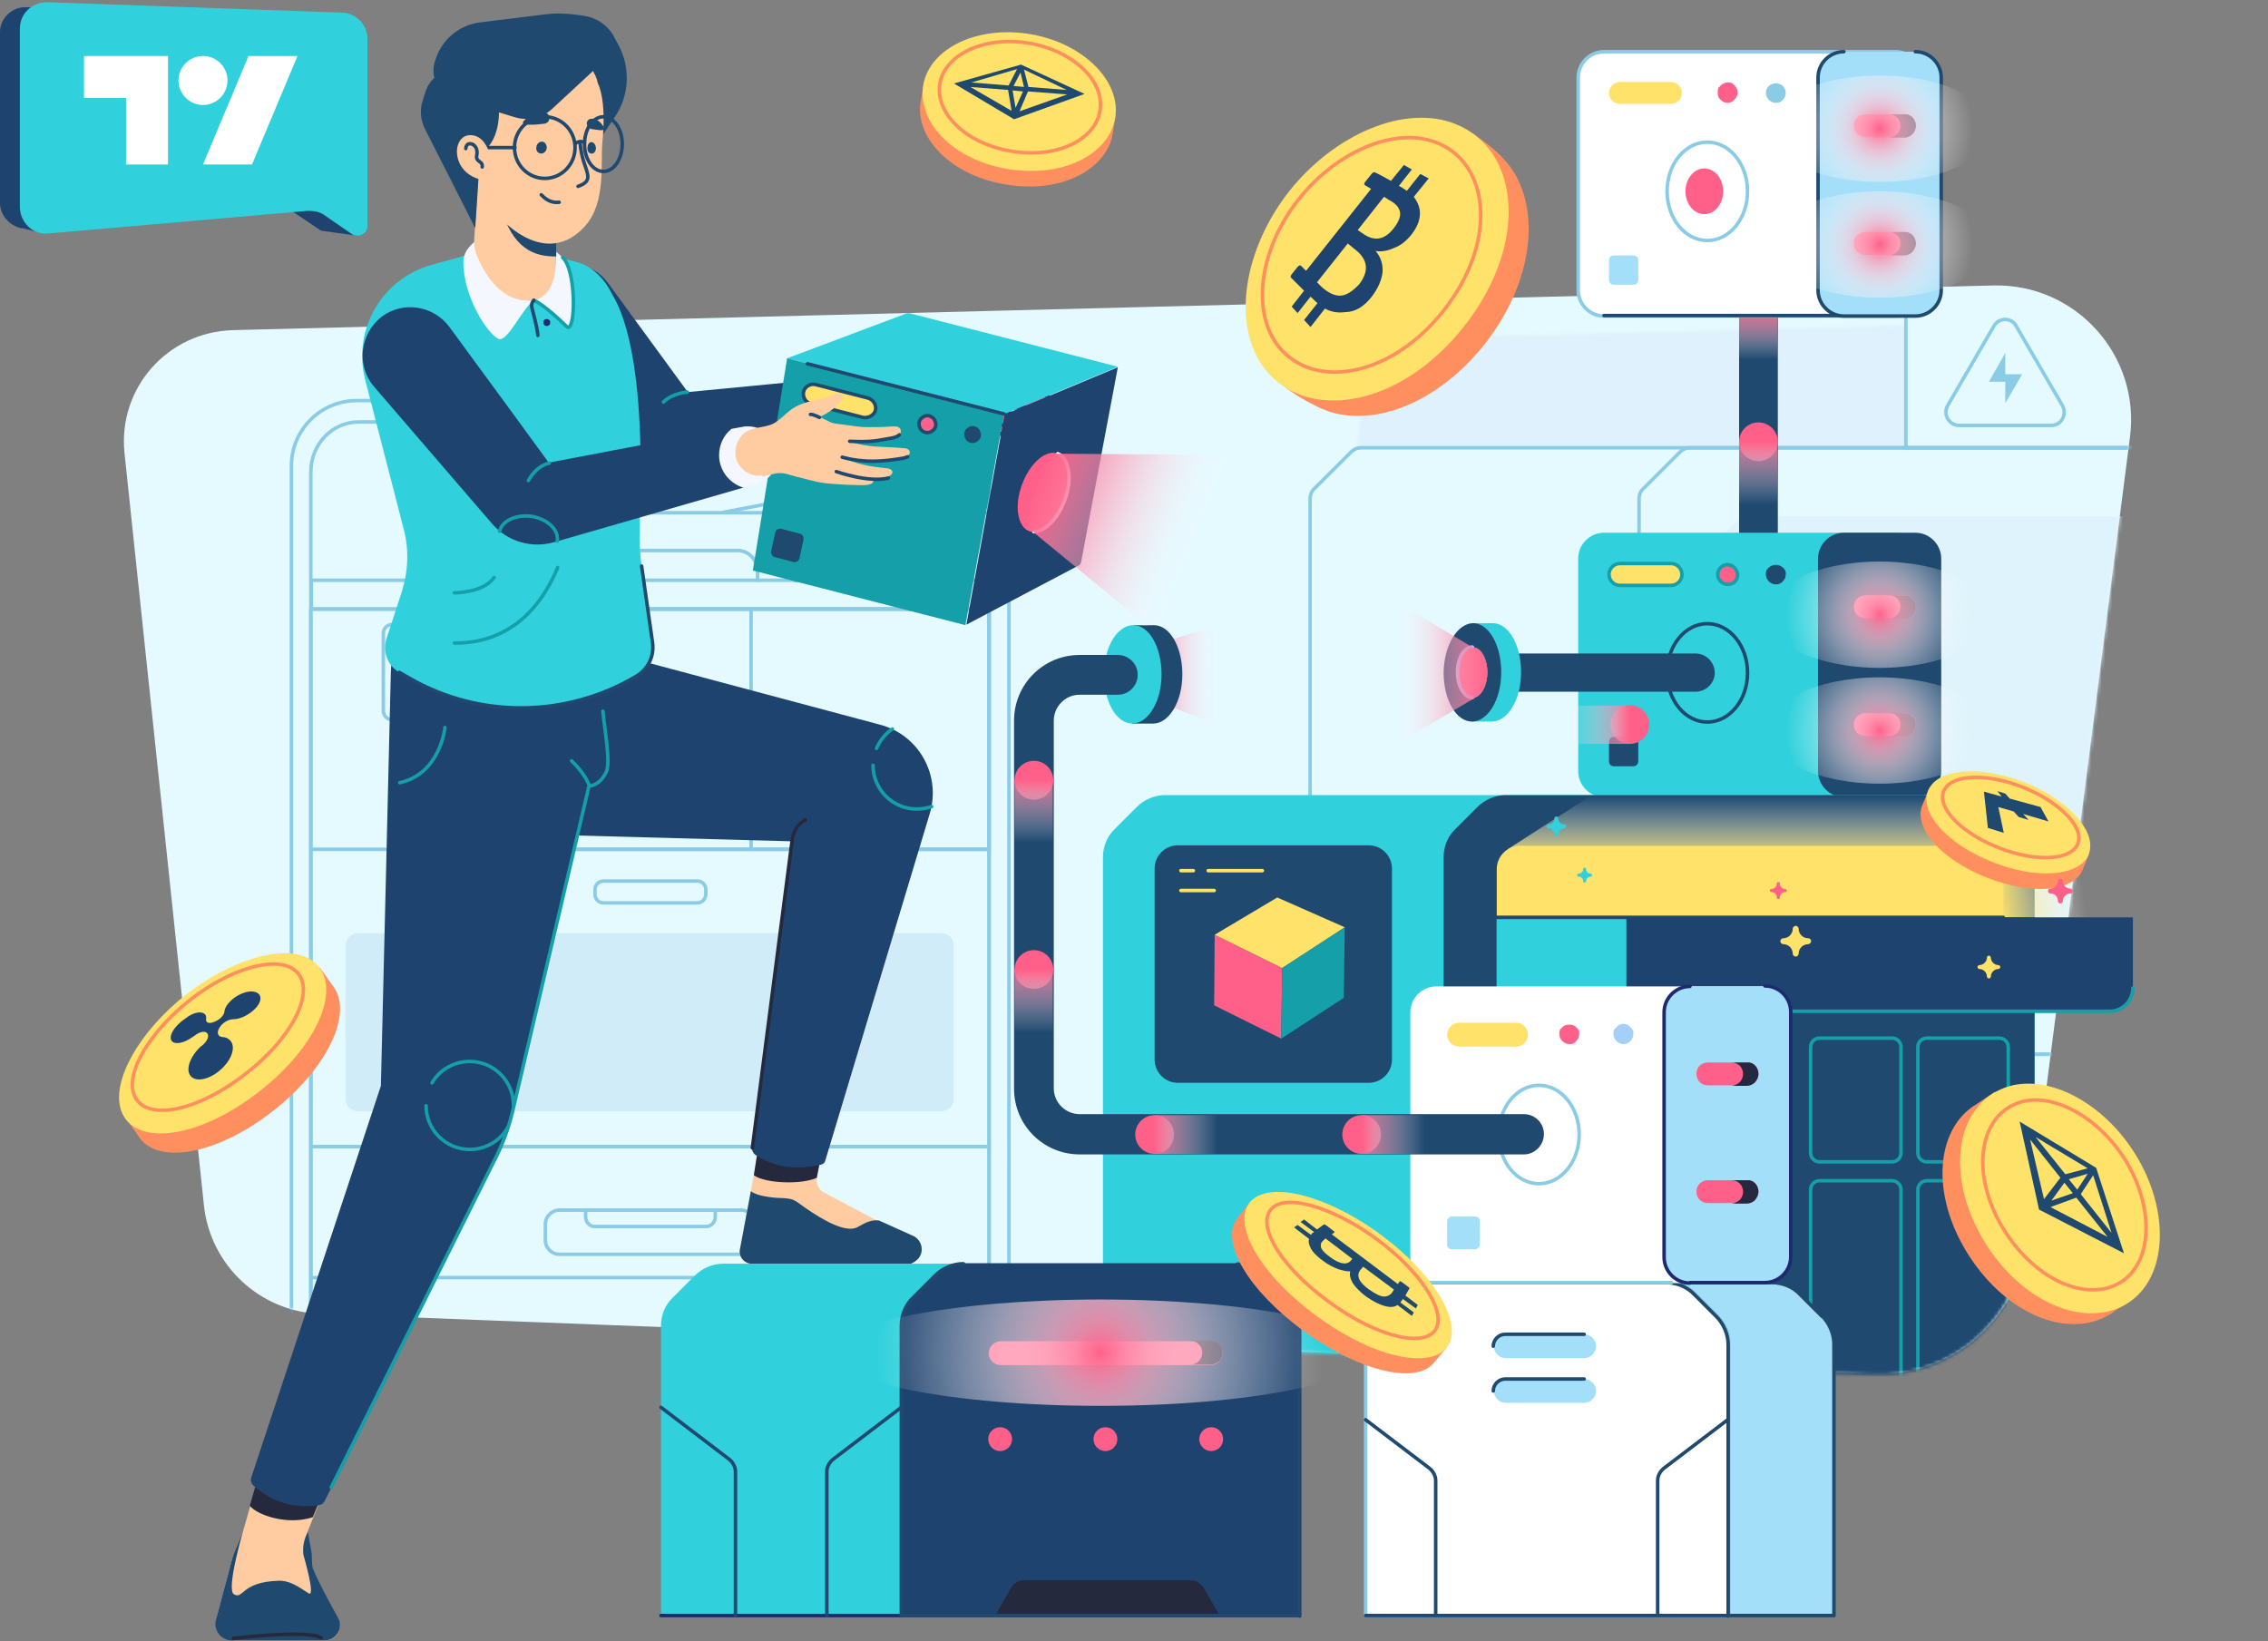<svg xmlns="http://www.w3.org/2000/svg" xmlns:xlink="http://www.w3.org/1999/xlink" width="648" height="469" viewBox="0 0 648 469"><rect x="0" y="0" width="648" height="469" fill="#808080" stroke="none"/><defs><linearGradient id="i" x1="49.923%" x2="49.923%" y1="88.088%" y2="32.57%"><stop offset="0%" stop-color="#FFF" stop-opacity="0"/><stop offset="7.7%" stop-color="#FFF1F5" stop-opacity=".077"/><stop offset="52.4%" stop-color="#FFA3BB" stop-opacity=".524"/><stop offset="84.3%" stop-color="#FF7397" stop-opacity=".843"/><stop offset="100%" stop-color="#FF6089"/></linearGradient><linearGradient id="j" x1="50.571%" x2="50.571%" y1="90.657%" y2="-16.529%"><stop offset="0%" stop-color="#FFF" stop-opacity="0"/><stop offset="7.7%" stop-color="#FFF1F5" stop-opacity=".077"/><stop offset="52.4%" stop-color="#FFA3BB" stop-opacity=".524"/><stop offset="84.3%" stop-color="#FF7397" stop-opacity=".843"/><stop offset="100%" stop-color="#FF6089"/></linearGradient><linearGradient id="k" x1="49.923%" x2="49.923%" y1="156.397%" y2="49.346%"><stop offset="0%" stop-color="#FFF" stop-opacity="0"/><stop offset="7.7%" stop-color="#FFF1F5" stop-opacity=".077"/><stop offset="52.4%" stop-color="#FFA3BB" stop-opacity=".524"/><stop offset="84.3%" stop-color="#FF7397" stop-opacity=".843"/><stop offset="100%" stop-color="#FF6089"/></linearGradient><linearGradient id="l" x1="29.737%" x2="103.916%" y1="49.904%" y2="49.904%"><stop offset="0%" stop-color="#FFF" stop-opacity="0"/><stop offset="7.7%" stop-color="#FFF1F5" stop-opacity=".077"/><stop offset="52.4%" stop-color="#FFA3BB" stop-opacity=".524"/><stop offset="84.3%" stop-color="#FF7397" stop-opacity=".843"/><stop offset="100%" stop-color="#FF6089"/></linearGradient><linearGradient id="m" x1="9.214%" x2="116.4%" y1="49.818%" y2="49.818%"><stop offset="0%" stop-color="#FFF" stop-opacity="0"/><stop offset="7.7%" stop-color="#FFF1F5" stop-opacity=".077"/><stop offset="52.4%" stop-color="#FFA3BB" stop-opacity=".524"/><stop offset="84.3%" stop-color="#FF7397" stop-opacity=".843"/><stop offset="100%" stop-color="#FF6089"/></linearGradient><linearGradient id="n" x1="-56.628%" x2="50.423%" y1="50.462%" y2="50.462%"><stop offset="0%" stop-color="#FFF" stop-opacity="0"/><stop offset="7.7%" stop-color="#FFF1F5" stop-opacity=".077"/><stop offset="52.4%" stop-color="#FFA3BB" stop-opacity=".524"/><stop offset="84.3%" stop-color="#FF7397" stop-opacity=".843"/><stop offset="100%" stop-color="#FF6089"/></linearGradient><linearGradient id="s" x1="69.827%" x2="5.817%" y1="44.579%" y2="22.46%"><stop offset="0%" stop-color="#FFF" stop-opacity="0"/><stop offset="7.7%" stop-color="#FFF1F5" stop-opacity=".077"/><stop offset="52.4%" stop-color="#FFA3BB" stop-opacity=".524"/><stop offset="84.3%" stop-color="#FF7397" stop-opacity=".843"/><stop offset="100%" stop-color="#FF6089"/></linearGradient><linearGradient id="x" x1="49.997%" x2="49.997%" y1="41.219%" y2="117.475%"><stop offset="0%" stop-color="#FFF" stop-opacity="0"/><stop offset="3%" stop-color="#FFFEFA" stop-opacity=".03"/><stop offset="50%" stop-color="#FFEFAC" stop-opacity=".5"/><stop offset="83.5%" stop-color="#FFE67C" stop-opacity=".835"/><stop offset="100%" stop-color="#FFE269"/></linearGradient><linearGradient id="y" x1="65.683%" x2="1.935%" y1="53.4%" y2="64.784%"><stop offset="0%" stop-color="#FFF" stop-opacity="0"/><stop offset="3%" stop-color="#FFFEFA" stop-opacity=".03"/><stop offset="50%" stop-color="#FFEFAC" stop-opacity=".5"/><stop offset="83.5%" stop-color="#FFE67C" stop-opacity=".835"/><stop offset="100%" stop-color="#FFE269"/></linearGradient><linearGradient id="z" x1="65.07%" x2="-9.325%" y1="49.988%" y2="49.988%"><stop offset="0%" stop-color="#FFF" stop-opacity="0"/><stop offset="7.7%" stop-color="#FFF1F5" stop-opacity=".077"/><stop offset="52.4%" stop-color="#FFA3BB" stop-opacity=".524"/><stop offset="84.3%" stop-color="#FF7397" stop-opacity=".843"/><stop offset="100%" stop-color="#FF6089"/></linearGradient><linearGradient id="A" x1="50.143%" x2="50.143%" y1="90.279%" y2="-16.907%"><stop offset="0%" stop-color="#FFF" stop-opacity="0"/><stop offset="7.7%" stop-color="#FFF1F5" stop-opacity=".077"/><stop offset="52.4%" stop-color="#FFA3BB" stop-opacity=".524"/><stop offset="84.3%" stop-color="#FF7397" stop-opacity=".843"/><stop offset="100%" stop-color="#FF6089"/></linearGradient><linearGradient id="B" x1="49.5%" x2="49.5%" y1="155.718%" y2="48.679%"><stop offset="0%" stop-color="#FFF" stop-opacity="0"/><stop offset="7.7%" stop-color="#FFF1F5" stop-opacity=".077"/><stop offset="52.4%" stop-color="#FFA3BB" stop-opacity=".524"/><stop offset="84.3%" stop-color="#FF7397" stop-opacity=".843"/><stop offset="100%" stop-color="#FF6089"/></linearGradient><linearGradient id="C" x1="50.143%" x2="50.143%" y1="90.714%" y2="-16.471%"><stop offset="0%" stop-color="#FFF" stop-opacity="0"/><stop offset="7.7%" stop-color="#FFF1F5" stop-opacity=".077"/><stop offset="52.4%" stop-color="#FFA3BB" stop-opacity=".524"/><stop offset="84.3%" stop-color="#FF7397" stop-opacity=".843"/><stop offset="100%" stop-color="#FF6089"/></linearGradient><linearGradient id="D" x1="49.5%" x2="49.5%" y1="156.5%" y2="49.462%"><stop offset="0%" stop-color="#FFF" stop-opacity="0"/><stop offset="7.7%" stop-color="#FFF1F5" stop-opacity=".077"/><stop offset="52.4%" stop-color="#FFA3BB" stop-opacity=".524"/><stop offset="84.3%" stop-color="#FF7397" stop-opacity=".843"/><stop offset="100%" stop-color="#FF6089"/></linearGradient><linearGradient id="E" x1="90.529%" x2="-16.657%" y1="49.91%" y2="49.91%"><stop offset="0%" stop-color="#FFF" stop-opacity="0"/><stop offset="7.7%" stop-color="#FFF1F5" stop-opacity=".077"/><stop offset="52.4%" stop-color="#FFA3BB" stop-opacity=".524"/><stop offset="84.3%" stop-color="#FF7397" stop-opacity=".843"/><stop offset="100%" stop-color="#FF6089"/></linearGradient><linearGradient id="F" x1="156.167%" x2="49.128%" y1="49.91%" y2="49.91%"><stop offset="0%" stop-color="#FFF" stop-opacity="0"/><stop offset="7.7%" stop-color="#FFF1F5" stop-opacity=".077"/><stop offset="52.4%" stop-color="#FFA3BB" stop-opacity=".524"/><stop offset="84.3%" stop-color="#FF7397" stop-opacity=".843"/><stop offset="100%" stop-color="#FF6089"/></linearGradient><linearGradient id="G" x1="90.807%" x2="-16.379%" y1="49.91%" y2="49.91%"><stop offset="0%" stop-color="#FFF" stop-opacity="0"/><stop offset="7.7%" stop-color="#FFF1F5" stop-opacity=".077"/><stop offset="52.4%" stop-color="#FFA3BB" stop-opacity=".524"/><stop offset="84.3%" stop-color="#FF7397" stop-opacity=".843"/><stop offset="100%" stop-color="#FF6089"/></linearGradient><linearGradient id="H" x1="156.679%" x2="49.628%" y1="49.91%" y2="49.91%"><stop offset="0%" stop-color="#FFF" stop-opacity="0"/><stop offset="7.7%" stop-color="#FFF1F5" stop-opacity=".077"/><stop offset="52.4%" stop-color="#FFA3BB" stop-opacity=".524"/><stop offset="84.3%" stop-color="#FF7397" stop-opacity=".843"/><stop offset="100%" stop-color="#FF6089"/></linearGradient><radialGradient id="o" cx="50.025%" cy="49.965%" r="87.613%" fx="50.025%" fy="49.965%" gradientTransform="matrix(.474 0 0 1 .263 0)"><stop offset="0%" stop-color="#FF6089"/><stop offset="2.2%" stop-color="#FF6A90" stop-opacity=".978"/><stop offset="12.3%" stop-color="#FF91AE" stop-opacity=".877"/><stop offset="23.1%" stop-color="#FFB3C7" stop-opacity=".769"/><stop offset="34.4%" stop-color="#FFCFDB" stop-opacity=".655"/><stop offset="46.7%" stop-color="#FFE4EB" stop-opacity=".533"/><stop offset="60.3%" stop-color="#FFF3F6" stop-opacity=".397"/><stop offset="76.2%" stop-color="#FFFCFD" stop-opacity=".238"/><stop offset="100%" stop-color="#FFF" stop-opacity="0"/></radialGradient><radialGradient id="p" cx="50.025%" cy="50.082%" r="87.613%" fx="50.025%" fy="50.082%" gradientTransform="matrix(.474 0 0 1 .263 0)"><stop offset="0%" stop-color="#FF6089"/><stop offset="2.2%" stop-color="#FF6A90" stop-opacity=".978"/><stop offset="12.3%" stop-color="#FF91AE" stop-opacity=".877"/><stop offset="23.1%" stop-color="#FFB3C7" stop-opacity=".769"/><stop offset="34.4%" stop-color="#FFCFDB" stop-opacity=".655"/><stop offset="46.7%" stop-color="#FFE4EB" stop-opacity=".533"/><stop offset="60.3%" stop-color="#FFF3F6" stop-opacity=".397"/><stop offset="76.2%" stop-color="#FFFCFD" stop-opacity=".238"/><stop offset="100%" stop-color="#FFF" stop-opacity="0"/></radialGradient><radialGradient id="q" cx="50.025%" cy="49.876%" r="87.613%" fx="50.025%" fy="49.876%" gradientTransform="matrix(.474 0 0 1 .263 0)"><stop offset="0%" stop-color="#FF6089"/><stop offset="2.2%" stop-color="#FF6A90" stop-opacity=".978"/><stop offset="12.3%" stop-color="#FF91AE" stop-opacity=".877"/><stop offset="23.1%" stop-color="#FFB3C7" stop-opacity=".769"/><stop offset="34.4%" stop-color="#FFCFDB" stop-opacity=".655"/><stop offset="46.7%" stop-color="#FFE4EB" stop-opacity=".533"/><stop offset="60.3%" stop-color="#FFF3F6" stop-opacity=".397"/><stop offset="76.2%" stop-color="#FFFCFD" stop-opacity=".238"/><stop offset="100%" stop-color="#FFF" stop-opacity="0"/></radialGradient><radialGradient id="r" cx="50.025%" cy="49.993%" r="87.613%" fx="50.025%" fy="49.993%" gradientTransform="matrix(.474 0 0 1 .263 0)"><stop offset="0%" stop-color="#FF6089"/><stop offset="2.2%" stop-color="#FF6A90" stop-opacity=".978"/><stop offset="12.3%" stop-color="#FF91AE" stop-opacity=".877"/><stop offset="23.1%" stop-color="#FFB3C7" stop-opacity=".769"/><stop offset="34.4%" stop-color="#FFCFDB" stop-opacity=".655"/><stop offset="46.7%" stop-color="#FFE4EB" stop-opacity=".533"/><stop offset="60.3%" stop-color="#FFF3F6" stop-opacity=".397"/><stop offset="76.2%" stop-color="#FFFCFD" stop-opacity=".238"/><stop offset="100%" stop-color="#FFF" stop-opacity="0"/></radialGradient><radialGradient id="t" cx="49.889%" cy="49.857%" r="87.613%" fx="49.889%" fy="49.857%" gradientTransform="matrix(.474 0 0 1 .263 0)"><stop offset="0%" stop-color="#FF6089"/><stop offset="2.2%" stop-color="#FF6A90" stop-opacity=".978"/><stop offset="12.3%" stop-color="#FF91AE" stop-opacity=".877"/><stop offset="23.1%" stop-color="#FFB3C7" stop-opacity=".769"/><stop offset="34.4%" stop-color="#FFCFDB" stop-opacity=".655"/><stop offset="46.7%" stop-color="#FFE4EB" stop-opacity=".533"/><stop offset="60.3%" stop-color="#FFF3F6" stop-opacity=".397"/><stop offset="76.2%" stop-color="#FFFCFD" stop-opacity=".238"/><stop offset="100%" stop-color="#FFF" stop-opacity="0"/></radialGradient><radialGradient id="u" cx="49.889%" cy="49.972%" r="87.613%" fx="49.889%" fy="49.972%" gradientTransform="matrix(.474 0 0 1 .263 0)"><stop offset="0%" stop-color="#FF6089"/><stop offset="2.2%" stop-color="#FF6A90" stop-opacity=".978"/><stop offset="12.3%" stop-color="#FF91AE" stop-opacity=".877"/><stop offset="23.1%" stop-color="#FFB3C7" stop-opacity=".769"/><stop offset="34.4%" stop-color="#FFCFDB" stop-opacity=".655"/><stop offset="46.7%" stop-color="#FFE4EB" stop-opacity=".533"/><stop offset="60.3%" stop-color="#FFF3F6" stop-opacity=".397"/><stop offset="76.2%" stop-color="#FFFCFD" stop-opacity=".238"/><stop offset="100%" stop-color="#FFF" stop-opacity="0"/></radialGradient><radialGradient id="I" cx="49.972%" cy="50.137%" r="209.403%" fx="49.972%" fy="50.137%" gradientTransform="matrix(.199 0 0 1 .4 0)"><stop offset="0%" stop-color="#FF6089"/><stop offset="2.2%" stop-color="#FF6A90" stop-opacity=".978"/><stop offset="12.3%" stop-color="#FF91AE" stop-opacity=".877"/><stop offset="23.1%" stop-color="#FFB3C7" stop-opacity=".769"/><stop offset="34.4%" stop-color="#FFCFDB" stop-opacity=".655"/><stop offset="46.7%" stop-color="#FFE4EB" stop-opacity=".533"/><stop offset="60.3%" stop-color="#FFF3F6" stop-opacity=".397"/><stop offset="76.2%" stop-color="#FFFCFD" stop-opacity=".238"/><stop offset="100%" stop-color="#FFF" stop-opacity="0"/></radialGradient><path id="a" d="M0.562,48.36 L23.278,263.498 C25.123,280.516 39.179,293.705 56.358,294.415 L500.457,311.575 C522.321,312.425 541.204,296.4 543.901,274.844 L573.574,43.822 C576.556,20.564 558.099,6.21724894e-15 534.531,0.567 L31.512,13.331 C12.772,13.898 -1.284,29.924 0.562,48.36 Z"/><path id="c" d="M0.562,48.36 L23.278,263.498 C25.123,280.516 39.179,293.705 56.358,294.415 L500.457,311.575 C522.321,312.425 541.204,296.4 543.901,274.844 L573.574,43.822 C576.556,20.564 558.099,6.21724894e-15 534.531,0.567 L31.512,13.331 C12.772,13.898 -1.284,29.924 0.562,48.36 Z"/><path id="e" d="M0.562,48.36 L23.278,263.498 C25.123,280.516 39.179,293.705 56.358,294.415 L500.457,311.575 C522.321,312.425 541.204,296.4 543.901,274.844 L573.574,43.822 C576.556,20.564 558.099,6.21724894e-15 534.531,0.567 L31.512,13.331 C12.772,13.898 -1.284,29.924 0.562,48.36 Z"/><path id="g" d="M0.562,48.36 L23.278,263.498 C25.123,280.516 39.179,293.705 56.358,294.415 L500.457,311.575 C522.321,312.425 541.204,296.4 543.901,274.844 L573.574,43.822 C576.556,20.564 558.099,6.21724894e-15 534.531,0.567 L31.512,13.331 C12.772,13.898 -1.284,29.924 0.562,48.36 Z"/><path id="v" d="M0.561,48.42 L23.262,263.825 C25.107,280.864 39.154,294.069 56.322,294.779 L500.141,311.961 C521.992,312.813 540.862,296.767 543.558,275.184 L549.092,232.16 L582.719,229.178 L611.238,171.387 L559.875,147.39 L573.071,43.734 C576.05,20.447 557.605,-0.142 534.052,0.426 L31.35,13.205 C12.763,13.915 -1.284,29.961 0.561,48.42 Z"/></defs><g fill="none" fill-rule="evenodd"><path fill="#E5FAFF" fill-rule="nonzero" d="M0.562,48.36 L23.278,263.498 C25.123,280.516 39.179,293.705 56.358,294.415 L500.457,311.575 C522.321,312.425 541.204,296.4 543.901,274.844 L573.574,43.822 C576.556,20.564 558.099,6.21724894e-15 534.531,0.567 L31.512,13.331 C12.772,13.898 -1.284,29.924 0.562,48.36 Z" transform="translate(35 81)"/><g transform="translate(35 81)"><mask id="b" fill="#fff"><use xlink:href="#a"/></mask><rect width="156.741" height="45.098" x="352.377" y="1.844" fill="#DEF1FC" fill-rule="nonzero" mask="url(#b)"/></g><g transform="translate(35 81)"><mask id="d" fill="#fff"><use xlink:href="#c"/></mask><g mask="url(#d)"><g transform="translate(338.321 46.8)"><path stroke="#8ACBE5" stroke-linecap="round" stroke-linejoin="round" d="M267.056,173.444 L0.994,173.444 L0.994,14.749 C0.994,13.615 1.42,12.48 2.272,11.771 L12.636,1.418 C13.488,0.567 14.481,0.142 15.617,0.142 L252.432,0.142 C253.568,0.142 254.704,0.567 255.414,1.418 L265.778,11.771 C266.63,12.622 267.056,13.615 267.056,14.749 L267.056,173.444 Z"/><path stroke="#8ACBE5" stroke-linecap="round" stroke-linejoin="round" d="M267.056,173.444 L94.981,173.444 L94.981,14.749 C94.981,13.615 95.407,12.48 96.259,11.771 L106.623,1.418 C107.475,0.567 108.469,0.142 109.605,0.142 L254.136,0.142 C259.105,5.105 261.944,7.942 267.056,13.047 L267.056,173.444 Z"/><path fill="#DEF3FC" fill-rule="nonzero" d="M246.327,154.015 L115.71,154.015 C114.858,154.015 114.29,153.447 114.29,152.596 L114.29,30.207 C114.29,29.782 114.432,29.498 114.716,29.215 L123.802,20.138 C124.086,19.855 124.37,19.713 124.796,19.713 L246.327,19.713 C246.895,20.28 247.179,20.564 247.747,21.131 L247.747,152.596 C247.747,153.305 247.179,154.015 246.327,154.015 Z"/></g></g></g><g transform="translate(35 81)"><mask id="f" fill="#fff"><use xlink:href="#e"/></mask><g mask="url(#f)"><g transform="translate(508.691 -28.364)"><path stroke="#8ACBE5" stroke-linecap="round" stroke-linejoin="round" d="M103.074,0 L3.691,0 C2.13,0 0.852,1.276 0.852,2.836 L0.852,75.305 L103.074,75.305 C104.636,75.305 105.914,74.029 105.914,72.469 L105.914,2.836 C105.914,1.276 104.636,0 103.074,0 Z"/><path stroke="#8ACBE5" stroke-linecap="round" stroke-linejoin="round" d="M103.074,0 L79.364,0 C77.802,0 76.525,1.276 76.525,2.836 L76.525,72.469 C76.525,74.029 77.802,75.305 79.364,75.305 L103.074,75.305 C104.636,75.305 105.914,74.029 105.914,72.469 L105.914,2.836 C105.914,1.276 104.636,0 103.074,0 Z"/><g transform="translate(11.358 38.29)"><polygon fill="#8ACBE5" fill-rule="nonzero" points="17.889 24.251 17.889 18.153 13.204 18.153 17.889 9.927 17.889 16.025 22.716 16.025"/><path stroke="#8ACBE5" stroke-linecap="round" stroke-linejoin="round" d="M14.623,2.269 L1.42,24.96 C-1.11022302e-16,27.513 1.846,30.633 4.685,30.633 L30.951,30.633 C33.932,30.633 35.636,27.513 34.216,24.96 L21.012,2.269 C19.735,-0.284 16.043,-0.284 14.623,2.269 Z"/></g></g></g></g><g transform="translate(35 81)"><mask id="h" fill="#fff"><use xlink:href="#g"/></mask><g mask="url(#h)"><g transform="translate(47.272 32.618)"><path stroke="#8ACBE5" stroke-linecap="round" stroke-linejoin="round" d="M206.006,280.942 L206.006,19.429 C206.006,9.218 197.63,0.851 187.407,0.851 L19.593,0.851 C9.37,0.851 0.994,9.218 0.994,19.429 L0.994,280.8 L206.006,280.8 L206.006,280.942 Z"/><path stroke="#8ACBE5" stroke-linecap="round" stroke-linejoin="round" d="M200.327,280.942 L200.327,21.273 C200.327,13.331 194.222,6.949 186.698,6.949 L20.16,6.949 C12.636,6.949 6.531,13.331 6.531,21.273 L6.531,280.8 L200.327,280.8 L200.327,280.942 Z"/><rect width="193.796" height="220.527" x="6.531" y="60.415" stroke="#8ACBE5" stroke-linecap="round" stroke-linejoin="round"/><line x1="7.099" x2="199.759" y1="214.004" y2="214.004" stroke="#8ACBE5" stroke-linecap="round" stroke-linejoin="round"/><line x1="199.759" x2="7.099" y1="251.444" y2="251.444" stroke="#8ACBE5" stroke-linecap="round" stroke-linejoin="round"/><rect width="140.698" height="68.64" x="59.63" y="60.415" stroke="#8ACBE5" stroke-linecap="round" stroke-linejoin="round"/><rect width="193.654" height="8.225" x="6.673" y="52.189" stroke="#8ACBE5" stroke-linecap="round" stroke-linejoin="round"/><path stroke="#8ACBE5" stroke-linecap="round" stroke-linejoin="round" d="M31.377,92.04 L29.815,92.04 C28.395,92.04 27.259,90.905 27.259,89.487 L27.259,67.364 C27.259,65.945 28.395,64.811 29.815,64.811 L31.377,64.811 C32.796,64.811 33.932,65.945 33.932,67.364 L33.932,89.487 C33.932,91.047 32.796,92.04 31.377,92.04 Z M116.988,144.371 L90.154,144.371 C88.877,144.371 87.741,143.378 87.741,141.96 L87.741,140.542 C87.741,139.265 88.735,138.131 90.154,138.131 L116.988,138.131 C118.265,138.131 119.401,139.124 119.401,140.542 L119.401,141.96 C119.259,143.378 118.265,144.371 116.988,144.371 Z M129.481,244.778 L77.519,244.778 C75.389,244.778 73.543,242.935 73.543,240.807 L73.543,236.127 C73.543,234 75.389,232.156 77.519,232.156 L129.481,232.156 C131.611,232.156 133.457,234 133.457,236.127 L133.457,240.807 C133.457,243.076 131.753,244.778 129.481,244.778 Z"/><path stroke="#8ACBE5" stroke-linecap="round" stroke-linejoin="round" d="M119.543,236.836 L87.599,236.836 C86.179,236.836 85.043,235.56 85.043,234 L85.043,232.156 L122.099,232.156 L122.099,234 C122.099,235.56 120.963,236.836 119.543,236.836 Z"/><line x1="132.321" x2="132.321" y1="129.055" y2="60.415" stroke="#8ACBE5" stroke-linecap="round" stroke-linejoin="round"/><path stroke="#8ACBE5" stroke-linecap="round" stroke-linejoin="round" d="M73.117,52.189 L73.117,49.636 C73.117,46.375 75.673,43.68 78.796,43.68 L128.488,43.68 C131.611,43.68 134.167,46.375 134.167,49.636 L134.167,52.189 M200.327,21.273 C200.327,13.331 194.222,6.949 186.698,6.949 L61.191,6.949 L61.191,24.393 C61.191,29.073 64.741,32.902 69.142,32.902 L199.475,32.902 C199.759,32.902 200.043,32.902 200.185,32.902 L200.185,30.349 L200.185,21.273 L200.327,21.273 Z"/><path stroke="#8ACBE5" stroke-linecap="round" stroke-linejoin="round" d="M174.062,6.949 L174.488,9.502 C174.63,10.495 174.062,11.345 173.21,11.487 L64.457,31.2"/><line x1="61.191" x2="161.142" y1="25.102" y2="6.949" stroke="#8ACBE5" stroke-linecap="round" stroke-linejoin="round"/><polyline stroke="#8ACBE5" stroke-linecap="round" stroke-linejoin="round" points="124.37 32.76 174.488 23.258 200.327 23.258"/><rect width="12.068" height="3.12" x="172.074" y="49.211" stroke="#8ACBE5" stroke-linecap="round" stroke-linejoin="round"/><rect width="7.951" height="3.12" x="156.599" y="49.211" stroke="#8ACBE5" stroke-linecap="round" stroke-linejoin="round"/><rect width="7.951" height="3.12" x="144.815" y="49.211" stroke="#8ACBE5" stroke-linecap="round" stroke-linejoin="round"/><path stroke="#8ACBE5" stroke-linecap="round" stroke-linejoin="round" d="M61.191,12.196 L85.753,12.196 C87.741,12.196 89.16,13.473 89.16,15.316 L89.16,19.996 L61.333,25.102 L61.191,12.196 Z"/><line x1="200.327" x2="6.531" y1="129.055" y2="129.055" stroke="#8ACBE5" stroke-linecap="round" stroke-linejoin="round"/><path fill="#D0ECF9" fill-rule="nonzero" d="M186.698,203.935 L20.019,203.935 C18.031,203.935 16.469,202.375 16.469,200.389 L16.469,156.567 C16.469,154.582 18.031,153.022 20.019,153.022 L186.698,153.022 C188.685,153.022 190.247,154.582 190.247,156.567 L190.247,200.389 C190.247,202.375 188.543,203.935 186.698,203.935 Z"/></g></g></g><path fill="#1F436F" fill-rule="nonzero" d="M7.567,2.06 L87.834,5.016 C91.888,5.016 95.131,8.51 95.131,12.272 L95.131,59.57 L95.942,59.301 L101.347,60.645 L102.158,67.363 L92.429,66.019 L92.429,66.019 C91.888,66.019 91.348,65.751 91.077,65.482 L83.51,60.376 C82.159,59.57 80.537,59.032 78.916,59.032 L12.432,64.944 L11.891,66.557 L6.486,65.213 C6.216,65.213 6.216,65.213 5.946,65.213 L5.135,64.944 L5.135,64.944 C2.162,63.869 0,61.182 0,57.957 L0,9.047 C0,5.285 3.513,1.792 7.567,2.06 Z"/><path fill="#30D1DC" fill-rule="nonzero" d="M104.996,64.556 L104.996,11.146 C104.996,7.1 101.757,3.593 97.439,3.593 L13.502,0.626 C9.184,0.626 5.675,3.863 5.675,8.179 L5.675,59.161 C5.675,63.477 9.454,67.253 13.772,66.714 L87.992,60.24 C89.612,60.24 91.501,60.509 92.85,61.588 L100.677,66.983 C102.567,68.062 104.996,66.714 104.996,64.556 Z"/><path fill="#1F496F" fill-rule="nonzero" d="M507.952,84.202 L507.952,246.502 C507.952,249.483 505.54,252.039 502.418,252.039 L502.418,252.039 C499.439,252.039 496.885,249.625 496.885,246.502 L496.885,84.202 C496.885,81.221 499.297,78.665 502.418,78.665 L502.418,78.665 C505.398,78.807 507.952,81.221 507.952,84.202 Z"/><path fill="url(#i)" fill-rule="nonzero" d="M507.952,84.202 C507.952,81.221 505.54,78.665 502.418,78.665 C499.297,78.665 496.885,81.079 496.885,84.202 L496.885,106.069 L507.81,106.069 L507.81,84.202 L507.952,84.202 Z"/><rect width="10.925" height="19.879" x="496.885" y="126.233" fill="url(#j)" fill-rule="nonzero"/><ellipse cx="502.418" cy="126.233" fill="url(#k)" fill-rule="nonzero" rx="5.534" ry="5.538"/><path fill="#30D1DC" fill-rule="nonzero" d="M541.579,152.218 L458.292,152.218 C454.319,152.218 450.914,155.483 450.914,159.601 L450.914,220.375 C450.914,224.35 454.177,227.758 458.292,227.758 L541.579,227.758 C545.552,227.758 548.957,224.492 548.957,220.375 L548.957,159.601 C548.957,155.625 545.693,152.218 541.579,152.218 Z"/><path fill="#1F496F" fill-rule="nonzero" d="M547.254,152.218 L526.823,152.218 C522.85,152.218 519.445,155.483 519.445,159.601 L519.445,220.375 C519.445,224.35 522.708,227.758 526.823,227.758 L547.254,227.758 C551.227,227.758 554.632,224.492 554.632,220.375 L554.632,159.601 C554.632,155.625 551.369,152.218 547.254,152.218 Z"/><path fill="#FFE269" fill-rule="nonzero" stroke="#149FA9" stroke-linecap="round" stroke-linejoin="round" d="M477.446,167.269 L462.832,167.269 C461.129,167.269 459.711,165.849 459.711,164.145 L459.711,164.145 C459.711,162.441 461.129,161.021 462.832,161.021 L477.446,161.021 C479.149,161.021 480.568,162.441 480.568,164.145 L480.568,164.145 C480.568,165.849 479.149,167.269 477.446,167.269 Z"/><path fill="#1F496F" fill-rule="nonzero" d="M466.663,218.955 L461.129,218.955 C460.278,218.955 459.711,218.387 459.711,217.535 L459.711,211.997 C459.711,211.145 460.278,210.577 461.129,210.577 L466.663,210.577 C467.514,210.577 468.082,211.145 468.082,211.997 L468.082,217.535 C468.082,218.245 467.514,218.955 466.663,218.955 Z"/><path fill="#FF6089" fill-rule="nonzero" stroke="#149FA9" stroke-linecap="round" stroke-linejoin="round" d="M493.621,166.985 C492.912,166.985 492.202,166.701 491.635,166.133 C491.067,165.565 490.784,164.855 490.784,164.145 C490.784,163.435 491.067,162.725 491.635,162.157 C492.344,161.447 493.337,161.163 494.189,161.447 C494.331,161.447 494.614,161.589 494.756,161.589 C494.898,161.731 495.04,161.731 495.182,161.873 C495.324,162.015 495.466,162.157 495.608,162.299 C496.175,162.867 496.459,163.577 496.459,164.287 C496.459,164.997 496.175,165.707 495.608,166.275 C495.182,166.701 494.473,166.985 493.621,166.985 Z"/><path fill="#1F496F" fill-rule="nonzero" d="M507.384,166.985 C506.675,166.985 505.965,166.701 505.398,166.133 C504.83,165.565 504.546,164.855 504.546,164.145 C504.546,164.003 504.546,163.719 504.546,163.577 C504.546,163.435 504.688,163.151 504.688,163.009 C504.688,162.867 504.83,162.725 504.972,162.583 C505.114,162.441 505.256,162.299 505.398,162.157 C506.391,161.163 508.377,161.163 509.371,162.157 C509.512,162.299 509.654,162.441 509.796,162.583 C509.938,162.725 509.938,162.867 510.08,163.009 C510.08,163.151 510.222,163.435 510.222,163.577 C510.222,163.719 510.222,164.003 510.222,164.145 C510.222,164.855 509.938,165.565 509.371,166.133 C508.803,166.701 508.236,166.985 507.384,166.985 Z"/><ellipse cx="487.804" cy="192.26" stroke="#1F496F" stroke-linecap="round" stroke-linejoin="round" rx="11.493" ry="14.057"/><g transform="translate(387.349 165.713)"><path fill="#1F496F" fill-rule="nonzero" d="M97.05,31.943 L32.634,31.943 L32.634,21.009 L97.05,21.009 C100.03,21.009 102.584,23.423 102.584,26.547 L102.584,26.547 C102.584,29.529 100.03,31.943 97.05,31.943 Z"/><path fill="#30D1DC" fill-rule="nonzero" d="M39.161,12.347 C43.701,12.347 47.248,18.595 47.248,26.405 C47.248,34.215 43.417,40.462 38.877,40.462 C35.85,40.462 33.869,40.462 32.933,40.462 L33.485,12.347 C35.896,12.39 37.787,12.39 39.161,12.347 Z"/><path fill="#1F496F" fill-rule="nonzero" d="M33.485,12.347 C38.025,12.347 41.573,18.595 41.573,26.405 C41.573,34.215 37.742,40.462 33.201,40.462 C28.661,40.462 25.114,34.215 25.114,26.405 C25.256,18.737 28.945,12.489 33.485,12.347 Z M33.343,33.647 C35.613,33.647 37.6,30.381 37.6,26.405 C37.6,22.429 35.755,19.163 33.485,19.305 C31.215,19.305 29.229,22.571 29.229,26.547 C29.087,30.381 30.931,33.647 33.343,33.647"/><ellipse cx="33.343" cy="26.405" fill="#FF6089" fill-rule="nonzero" rx="4.257" ry="7.242"/><path stroke="#9DBCFD" stroke-linecap="round" stroke-linejoin="round" d="M33.343,33.647 C31.073,33.647 29.087,30.381 29.087,26.405 C29.087,22.429 30.931,19.163 33.343,19.163"/><path fill="url(#l)" fill-rule="nonzero" d="M37.6,26.405 C37.6,29.671 36.323,32.511 34.62,33.363 L34.62,33.363 L0.426,53.526 L1.277,0.136 L33.485,19.305 C35.755,19.305 37.6,22.571 37.6,26.405 Z"/></g><path fill="#FF6089" fill-rule="nonzero" d="M544.133,176.64 L532.924,176.64 C531.079,176.64 529.66,175.221 529.66,173.375 L529.66,173.375 C529.66,171.529 531.079,170.109 532.924,170.109 L544.133,170.109 C545.977,170.109 547.396,171.529 547.396,173.375 L547.396,173.375 C547.396,175.221 545.835,176.64 544.133,176.64 Z M544.133,210.293 L532.924,210.293 C531.079,210.293 529.66,208.873 529.66,207.027 L529.66,207.027 C529.66,205.181 531.079,203.761 532.924,203.761 L544.133,203.761 C545.977,203.761 547.396,205.181 547.396,207.027 L547.396,207.027 C547.396,208.873 545.835,210.293 544.133,210.293 Z"/><path fill="#262840" fill-rule="nonzero" d="M547.396,173.375 C547.396,174.369 546.97,175.079 546.403,175.789 C545.835,176.356 544.984,176.782 544.133,176.782 L539.592,176.782 C540.444,176.782 541.295,176.356 542.004,175.789 C542.572,175.221 542.998,174.369 542.998,173.375 C542.998,171.529 541.579,170.109 539.734,170.109 L544.275,170.109 C545.835,170.109 547.396,171.529 547.396,173.375 Z M547.396,207.027 C547.396,207.879 546.97,208.731 546.403,209.441 C545.835,210.009 544.984,210.435 544.133,210.435 L539.592,210.435 C540.444,210.435 541.295,210.009 542.004,209.441 C542.572,208.873 542.998,208.021 542.998,207.027 C542.998,205.181 541.579,203.761 539.734,203.761 L544.275,203.761 C545.835,203.761 547.396,205.181 547.396,207.027 Z"/><g transform="translate(450.779 14.2)"><path fill="#FFF" fill-rule="nonzero" stroke="#8ACBE5" stroke-linecap="round" stroke-linejoin="round" d="M90.8,0.568 L7.513,0.568 C3.54,0.568 0.135,3.834 0.135,7.952 L0.135,68.725 C0.135,72.701 3.398,76.109 7.513,76.109 L90.8,76.109 C94.773,76.109 98.178,72.843 98.178,68.725 L98.178,7.952 C98.178,3.834 94.915,0.568 90.8,0.568 Z"/><path stroke="#1F496F" stroke-linecap="round" stroke-linejoin="round" d="M7.513,75.967 L90.8,75.967 C94.773,75.967 98.178,72.701 98.178,68.583"/><path fill="#A3DFF8" fill-rule="nonzero" d="M96.476,0.568 L76.044,0.568 C72.071,0.568 68.666,3.834 68.666,7.952 L68.666,68.725 C68.666,72.701 71.929,76.109 76.044,76.109 L96.476,76.109 C100.448,76.109 103.854,72.843 103.854,68.725 L103.854,7.952 C103.854,3.834 100.59,0.568 96.476,0.568 Z"/><path stroke="#1F496F" stroke-linecap="round" stroke-linejoin="round" d="M76.044,0.568 C72.071,0.568 68.666,3.834 68.666,7.952 L68.666,68.725 C68.666,72.701 71.929,76.109 76.044,76.109 L96.476,76.109 C100.448,76.109 103.854,72.843 103.854,68.725 L103.854,7.952 C103.854,3.976 100.59,0.568 96.476,0.568"/><path fill="#FFE269" fill-rule="nonzero" d="M26.668,15.477 L12.054,15.477 C10.351,15.477 8.932,14.057 8.932,12.353 L8.932,12.353 C8.932,10.65 10.351,9.23 12.054,9.23 L26.668,9.23 C28.37,9.23 29.789,10.65 29.789,12.353 L29.789,12.353 C29.789,14.057 28.37,15.477 26.668,15.477 Z"/><path fill="#A3DFF8" fill-rule="nonzero" d="M15.884,67.163 L10.351,67.163 C9.5,67.163 8.932,66.595 8.932,65.743 L8.932,60.205 C8.932,59.353 9.5,58.785 10.351,58.785 L15.884,58.785 C16.736,58.785 17.303,59.353 17.303,60.205 L17.303,65.743 C17.303,66.595 16.736,67.163 15.884,67.163 Z"/><path fill="#FF6089" fill-rule="nonzero" d="M42.843,15.193 C42.133,15.193 41.424,14.909 40.856,14.341 C40.714,14.199 40.573,14.057 40.431,13.915 C40.289,13.773 40.289,13.631 40.147,13.347 C40.147,13.205 40.005,12.921 40.005,12.779 C40.005,12.637 40.005,12.353 40.005,12.211 C40.005,12.069 40.005,11.785 40.005,11.644 C40.005,11.502 40.147,11.218 40.147,11.076 C40.147,10.934 40.289,10.792 40.431,10.65 C40.573,10.508 40.714,10.366 40.856,10.224 C41.566,9.514 42.559,9.23 43.41,9.372 C43.552,9.372 43.836,9.514 43.978,9.514 C44.12,9.514 44.262,9.656 44.404,9.798 C44.545,9.94 44.687,10.082 44.829,10.224 C45.397,10.792 45.68,11.502 45.68,12.211 C45.68,12.921 45.397,13.631 44.829,14.199 C44.687,14.341 44.545,14.483 44.404,14.625 C44.262,14.767 44.12,14.767 43.978,14.909 C43.836,15.051 43.552,15.051 43.41,15.051 C43.268,15.193 43.127,15.193 42.843,15.193 Z"/><path fill="#8ACBE5" fill-rule="nonzero" d="M56.606,15.193 C55.896,15.193 55.187,14.909 54.619,14.341 C54.052,13.773 53.768,13.063 53.768,12.353 C53.768,11.644 54.052,10.792 54.619,10.366 C55.612,9.372 57.599,9.372 58.592,10.366 C59.16,10.934 59.443,11.644 59.443,12.353 C59.443,13.063 59.16,13.773 58.592,14.341 C58.166,14.909 57.457,15.193 56.606,15.193 Z"/><ellipse cx="37.025" cy="40.468" stroke="#8ACBE5" stroke-linecap="round" stroke-linejoin="round" rx="11.493" ry="14.057"/><ellipse cx="36.174" cy="40.468" fill="#FF6089" fill-rule="nonzero" rx="5.392" ry="6.532"/><path fill="#FF6089" fill-rule="nonzero" d="M93.354,24.991 L82.145,24.991 C80.301,24.991 78.882,23.571 78.882,21.725 L78.882,21.725 C78.882,19.879 80.301,18.459 82.145,18.459 L93.354,18.459 C95.199,18.459 96.618,19.879 96.618,21.725 L96.618,21.725 C96.618,23.571 95.057,24.991 93.354,24.991 Z M93.354,58.644 L82.145,58.644 C80.301,58.644 78.882,57.224 78.882,55.378 L78.882,55.378 C78.882,53.532 80.301,52.112 82.145,52.112 L93.354,52.112 C95.199,52.112 96.618,53.532 96.618,55.378 L96.618,55.378 C96.618,57.082 95.057,58.644 93.354,58.644 Z"/><path fill="#262840" fill-rule="nonzero" d="M96.618,21.725 C96.618,22.719 96.192,23.429 95.624,24.139 C95.057,24.707 94.205,25.133 93.354,25.133 L88.814,25.133 C89.665,25.133 90.516,24.707 91.226,24.139 C91.793,23.571 92.219,22.719 92.219,21.725 C92.219,19.879 90.8,18.459 88.956,18.459 L93.496,18.459 C95.057,18.317 96.618,19.879 96.618,21.725 Z M96.618,55.378 C96.618,56.23 96.192,57.082 95.624,57.792 C95.057,58.36 94.205,58.785 93.354,58.785 L88.814,58.785 C89.665,58.785 90.516,58.36 91.226,57.792 C91.793,57.224 92.219,56.372 92.219,55.378 C92.219,53.532 90.8,52.112 88.956,52.112 L93.496,52.112 C95.057,51.97 96.618,53.532 96.618,55.378 Z"/></g><g fill-rule="nonzero" transform="translate(445.522 201.211)"><polygon fill="url(#m)" points=".284 11.353 .284 .42 20.148 .42 20.148 11.353"/><ellipse cx="20.148" cy="5.816" fill="url(#n)" rx="5.534" ry="5.538"/></g><ellipse cx="537.038" cy="36.776" fill="url(#o)" fill-rule="nonzero" rx="32.066" ry="15.193"/><ellipse cx="537.038" cy="69.861" fill="url(#p)" fill-rule="nonzero" rx="32.066" ry="15.193"/><ellipse cx="537.038" cy="175.647" fill="url(#q)" fill-rule="nonzero" rx="32.066" ry="15.193"/><ellipse cx="537.038" cy="208.731" fill="url(#r)" fill-rule="nonzero" rx="32.066" ry="15.193"/><g transform="translate(61.011 3.84)"><path fill="#FFCCA1" fill-rule="nonzero" d="M202.329,353.133 C202.329,354.837 201.336,356.399 199.208,357.251 L179.628,357.251 C176.648,357.251 153.804,357.251 153.804,357.251 C151.676,357.251 149.973,355.263 150.399,353.133 L154.088,333.538 L158.487,305.565 L177.641,305.565 L172.391,332.544 C172.108,334.106 172.675,335.668 173.952,336.662 L188.708,344.471 L200.201,349.583 C201.62,350.293 202.329,351.713 202.329,353.133 Z"/><path fill="#25293D" fill-rule="nonzero" d="M177.641,305.565 L172.391,332.544 C172.391,332.544 172.391,332.686 172.391,332.686 C168.135,334.674 157.777,334.39 154.372,331.976 L158.487,305.565 L177.641,305.565 Z"/><path fill="#1F496F" fill-rule="nonzero" d="M202.329,353.133 C202.329,354.837 201.336,356.399 199.208,357.251 L153.804,357.251 C151.676,357.251 149.973,355.263 150.399,353.133 L153.521,336.52 C155.649,338.224 161.466,338.508 162.743,338.508 C163.311,338.508 164.446,338.65 165.013,338.792 C165.581,338.934 166.007,339.218 166.574,339.502 C180.053,349.441 183.175,347.311 184.594,346.459 C186.154,345.607 187.857,344.613 190.127,344.897 L200.201,349.441 C201.62,350.293 202.329,351.713 202.329,353.133 Z"/><path fill="#1F436F" fill-rule="nonzero" d="M204.6,228.746 L174.804,327.716 C174.662,328.426 174.094,328.852 173.385,328.994 C171.398,329.42 167.284,330.13 163.027,329.42 C159.48,328.852 156.358,327.148 154.798,326.154 C154.23,325.728 153.804,325.018 153.946,324.308 L165.297,236.556 L102.3,234.852 C84.848,235.42 74.49,224.06 76.335,206.879 C76.335,206.453 76.477,205.885 76.477,205.459 C78.747,191.26 91.091,181.32 104.712,181.32 C107.124,181.32 109.678,181.604 112.09,182.314 L190.269,203.187 C201.478,206.027 208.005,217.671 204.6,228.746 Z"/><path stroke="#25293D" stroke-linecap="round" stroke-linejoin="round" d="M153.946,324.166 L165.297,236.414 C165.297,236.414 165.581,232.154 169.128,230.45"/><path stroke="#149FA9" stroke-linecap="round" stroke-linejoin="round" d="M189.418,210.003 C190.411,207.731 191.972,205.743 193.958,204.465 M205.167,226.616 C203.89,227.042 202.471,227.326 200.911,227.326 C193.958,227.326 188.425,221.647 188.425,214.831"/><path fill="#FFCCA1" fill-rule="nonzero" d="M35.613,458.776 C37.032,461.616 35.046,464.882 31.924,464.882 L6.385,464.882 C2.696,464.882 0.142,461.474 0.993,457.924 L5.392,441.311 C5.534,440.885 5.675,440.459 5.817,440.033 L8.371,433.927 L18.587,398.287 L41.289,398.287 L26.816,433.927 C26.816,433.927 25.398,438.613 27.526,444.435 C28.661,448.269 35.613,458.776 35.613,458.776 Z"/><path fill="#1F496F" fill-rule="nonzero" d="M31.782,464.882 L5.25,464.882 C2.128,464.882 -0.142,461.9 0.709,458.918 L5.392,441.311 C5.534,440.885 5.675,440.459 5.817,440.033 L8.371,433.927 C8.371,433.927 3.547,450.399 5.817,451.677 C8.513,453.381 7.804,448.127 18.587,447.843 C21.567,447.701 24.121,449.405 27.1,451.393 C29.37,452.955 25.681,440.459 25.681,440.459 C25.398,438.187 25.823,435.915 26.958,433.927 C26.958,433.927 27.384,436.341 27.952,439.465 C28.235,440.885 27.952,442.873 28.377,444.293 C29.796,448.127 35.755,458.776 35.755,458.776 C37.032,461.616 34.904,464.882 31.782,464.882 Z"/><path stroke="#25293D" stroke-linecap="round" stroke-linejoin="round" d="M5.675,464.314 C5.675,464.314 22.418,462.184 29.512,463.604 L30.789,464.172"/><path fill="#25293D" fill-rule="nonzero" d="M41.289,398.287 L28.377,429.668 C21.141,432.082 12.486,429.1 10.358,426.402 L18.445,398.145 L41.289,398.145 L41.289,398.287 Z"/><g transform="translate(9.932 156.613)"><path fill="#1F436F" fill-rule="nonzero" d="M40.721,31.807 L37.884,149.804 L0.851,261.695 C0.568,262.547 0.851,263.541 1.561,264.109 C3.121,265.387 5.675,267.659 9.932,268.937 C14.614,270.356 18.161,269.931 20.148,269.647 C20.857,269.505 21.567,269.079 21.85,268.369 L71.085,169.541 C73.071,165.423 74.632,161.021 75.625,156.619 L103.009,39.758 C107.691,19.879 92.652,0.994 72.22,0.994 L72.22,0.994 C55.194,0.994 41.147,14.625 40.721,31.807 Z"/><path stroke="#149FA9" stroke-linecap="round" stroke-linejoin="round" d="M23.695,264.535 L71.085,169.541 C73.071,165.423 74.632,161.021 75.625,156.619 L97.334,64.181 M101.307,42.74 C101.732,47.568 103.577,57.366 102.3,60.063 C101.023,62.761 99.32,63.897 97.334,64.181 M92.368,56.94 C96.624,61.057 97.476,64.181 97.476,64.181"/><path stroke="#149FA9" stroke-linecap="round" stroke-linejoin="round" d="M52.498,148.952 C54.626,145.26 58.741,142.846 63.281,142.846 C70.234,142.846 75.767,148.526 75.767,155.341 M74.206,161.589 C72.078,165.423 67.963,167.979 63.281,167.979 C56.329,167.979 50.795,162.299 50.795,155.483 M56.187,47.426 C56.187,47.426 54.91,60.631 43.275,63.187"/></g><g transform="translate(87.97 71.417)"><path fill="#1F436F" fill-rule="nonzero" d="M106.131,48.136 L101.59,49.13 L49.944,60.063 C42.85,61.625 35.613,59.069 30.789,53.674 C25.256,47.142 12.486,32.233 3.831,22.009 C-0.993,16.329 -0.142,7.668 5.675,2.982 C11.635,-1.704 20.148,-0.568 24.688,5.538 L47.532,36.776 L99.178,31.807 L103.435,31.381 C103.719,31.381 104.002,31.381 104.286,31.381 C108.401,31.381 112.09,34.363 112.657,38.622 C113.509,43.024 110.529,47.284 106.131,48.136 Z"/><path fill="#F5F7FF" fill-rule="nonzero" d="M106.131,48.136 L101.59,49.13 C98.043,47.426 95.631,43.876 95.631,39.616 C95.631,36.492 97.05,33.653 99.32,31.665 L103.577,31.239 C103.861,31.239 104.144,31.239 104.428,31.239 C108.543,31.239 112.232,34.221 112.799,38.48 C113.509,43.024 110.529,47.284 106.131,48.136 Z"/><path stroke="#1F296F" stroke-linecap="round" stroke-linejoin="round" d="M5.675,3.124 L5.675,3.124 C-0.142,7.81 -0.993,16.329 3.831,22.151 C12.486,32.375 25.114,47.284 30.789,53.816 C35.471,59.353 42.85,61.767 49.944,60.205 L106.131,48.278 C110.529,47.284 113.509,43.024 112.799,38.622 L112.799,38.622 C112.09,34.221 108.117,30.955 103.577,31.381 L94.354,32.233"/><path stroke="#149FA9" stroke-linecap="round" stroke-linejoin="round" d="M47.39,36.776 C47.39,36.776 43.133,37.06 40.579,39.616"/><g transform="translate(100.32 19.88)"><path fill="#FF6089" fill-rule="nonzero" d="M8.506,26.127 C9.783,25.843 10.918,25.417 12.195,25.275 C14.324,25.133 16.31,25.985 18.296,26.553 C22.127,27.405 26.242,27.121 30.073,27.973 C31.35,28.257 32.485,28.683 33.762,28.967 C35.039,29.109 36.316,29.109 37.451,28.399 C38.161,27.973 38.728,26.837 39.579,26.553 C40.147,26.411 40.573,26.411 41.14,26.411 C42.275,26.411 43.41,26.269 44.545,26.127 C45.255,25.985 46.248,25.559 46.106,24.707 C46.106,23.855 44.829,23.713 43.978,23.571 C40.005,23.145 35.607,22.435 31.918,20.305 C38.019,22.009 43.127,21.583 49.086,20.589 C50.221,20.447 50.93,19.879 50.93,19.027 C50.93,18.317 50.079,18.033 49.37,17.891 C44.262,17.323 38.161,18.317 33.053,15.903 C39.296,16.187 42.843,15.619 47.951,14.341 C48.518,14.199 49.228,13.915 49.795,13.631 C50.363,13.205 50.505,11.785 49.37,11.36 C48.802,11.076 46.39,11.36 45.68,11.36 C37.877,11.644 36.742,11.785 30.641,11.076 C28.512,10.792 26.668,10.792 23.688,9.514 C25.675,8.946 27.661,8.094 29.222,6.674 C30.782,5.254 31.918,3.266 31.634,1.136 C31.634,0.852 31.492,0.71 31.35,0.568 C30.782,1.57096558e-14 29.931,0.568 29.364,1.136 C25.675,4.828 19.573,4.686 15.459,7.668 C13.898,8.804 12.479,10.508 10.777,11.502 C8.223,12.779 4.817,12.353 2.547,14.341 C0.277,16.187 -0.432,19.737 0.845,22.435 C1.98,24.991 4.959,26.553 7.655,26.269 C7.939,26.127 8.223,26.127 8.506,26.127 Z"/><path stroke="#1F296F" stroke-linecap="round" stroke-linejoin="round" d="M8.506,26.127 C9.783,25.843 10.918,25.417 12.195,25.275 C14.324,25.133 16.31,25.985 18.296,26.553 C22.127,27.405 26.242,27.121 30.073,27.973 C31.35,28.257 32.485,28.683 33.762,28.967 C35.039,29.109 36.316,29.109 37.451,28.399 C38.161,27.973 38.728,26.837 39.579,26.553 C40.147,26.411 40.573,26.411 41.14,26.411 C42.275,26.411 43.41,26.269 44.545,26.127 C45.255,25.985 46.248,25.559 46.106,24.707 C46.106,23.855 44.829,23.713 43.978,23.571 C40.005,23.145 35.607,22.435 31.918,20.305 C37.877,22.009 43.268,21.441 49.086,20.589 C50.221,20.447 50.93,19.879 50.93,19.027 C50.93,18.317 50.079,18.033 49.37,17.891 C44.262,17.323 38.161,18.317 33.053,15.903 C39.296,16.187 42.843,15.619 47.951,14.341 C48.518,14.199 49.228,13.915 49.795,13.631 C50.363,13.205 50.505,11.785 49.37,11.36 C48.802,11.076 46.39,11.36 45.68,11.36 C37.877,11.644 36.742,11.785 30.641,11.076 C28.512,10.792 26.668,10.792 23.688,9.514 C25.675,8.946 27.661,8.094 29.222,6.674 C30.782,5.254 31.918,3.266 31.634,1.136 C31.634,0.852 31.492,0.71 31.35,0.568 C30.782,-1.09912079e-13 29.931,0.568 29.364,1.136 C25.675,4.828 19.573,4.686 15.459,7.668 C13.898,8.804 12.479,10.508 10.777,11.502 C8.223,12.779 4.817,12.353 2.547,14.341 C0.277,16.187 -0.432,19.737 0.845,22.435 C1.98,24.991 4.959,26.553 7.655,26.269 C7.939,26.127 8.223,26.127 8.506,26.127 Z M29.364,24.139 C29.364,24.139 35.89,26.553 39.012,26.553 M23.83,9.656 C23.83,9.656 21.844,15.477 16.878,16.471 M33.195,14.767 C33.195,14.767 32.769,21.583 28.654,24.707"/></g></g><g transform="translate(42.147 64.317)"><path fill="#30D1DC" fill-rule="nonzero" d="M20.141,7.526 L36.032,3.124 C40.005,1.988 44.12,1.988 48.093,3.124 L62.423,6.958 C66.538,8.236 69.943,12.211 71.504,15.477 C72.781,18.033 81.152,28.825 79.733,76.819 L79.591,83.634 C79.449,86.9 79.733,90.308 80.159,93.574 L83.28,115.441 C83.848,119.275 82.003,123.109 78.598,125.097 L78.598,125.097 C58.734,136.882 33.904,137.166 13.898,125.665 L10.918,123.961 C7.655,122.115 6.094,118.139 7.229,114.447 L11.628,100.958 C13.472,95.136 13.756,89.03 12.195,83.066 L1.128,40.184 C-2.419,25.985 5.952,11.502 20.141,7.526 Z"/><path stroke="#149FA9" stroke-linecap="round" stroke-linejoin="round" d="M26.668,115.583 C36.742,115.725 48.944,111.323 56.18,94"/><path stroke="#1F496F" stroke-linecap="round" stroke-linejoin="round" d="M80.159,93.574 L83.28,115.441 C83.848,119.275 82.003,123.109 78.598,125.097 L78.598,125.097 C58.734,136.882 33.904,137.166 13.898,125.665 L10.918,123.961"/><path fill="#F5F7FF" fill-rule="nonzero" d="M32.769,0.71 C32.769,0.71 36.742,19.169 49.37,17.607 C45.822,20.305 41.85,29.677 39.296,28.683 C36.458,27.547 29.222,17.039 29.222,6.674 C29.222,2.982 32.769,0.71 32.769,0.71 Z M55.754,5.112 C55.754,5.112 55.471,16.471 49.37,17.607 C49.37,17.607 52.349,18.885 58.734,25.133 C61.288,27.689 61.714,9.23 57.599,5.396 C56.038,3.976 55.754,3.834 55.754,3.834 L55.754,5.112 Z"/><path stroke="#149FA9" stroke-linecap="round" stroke-linejoin="round" d="M49.37,17.607 C49.37,17.607 52.349,18.885 58.734,25.133 C61.288,27.689 61.714,9.23 57.599,5.396 M26.668,101.242 C26.668,101.242 35.039,101.242 38.019,96.84"/></g><g transform="translate(153.237 85.616)"><path fill="#30D1DC" fill-rule="nonzero" d="M10.641,12.921 L72.787,28.825 L105.138,15.335 L45.971,0.142 C45.404,0 44.836,0 44.268,0.284 L10.641,12.921 Z"/><polygon fill="#149FA9" fill-rule="nonzero" points=".851 73.553 61.579 89.172 72.646 28.825 10.641 12.921"/><path fill="#1F436F" fill-rule="nonzero" d="M72.787,28.967 L105.138,15.477 L94.638,71.139 C94.496,71.565 94.354,71.991 93.929,72.133 L61.862,89.03 L72.787,28.967 Z"/><path fill="#FFE269" fill-rule="nonzero" stroke="#1F496F" stroke-linecap="round" stroke-linejoin="round" d="M32.35,29.819 L17.452,25.985 C16.033,25.559 15.04,24.139 15.324,22.577 L15.324,22.577 C15.607,21.015 17.31,20.021 18.871,20.447 L33.769,24.281 C35.188,24.707 36.181,26.127 35.897,27.689 L35.897,27.689 C35.613,29.109 33.911,30.103 32.35,29.819 Z"/><path fill="#1F496F" fill-rule="nonzero" d="M12.486,71.139 L7.094,69.719 C6.385,69.577 5.959,68.725 6.101,68.015 L7.236,62.761 C7.378,61.909 8.229,61.483 8.939,61.625 L14.33,63.045 C15.04,63.187 15.466,64.039 15.324,64.749 L14.189,70.003 C14.047,70.855 13.195,71.281 12.486,71.139 Z"/><path fill="#FF6089" fill-rule="nonzero" stroke="#1F496F" stroke-linecap="round" stroke-linejoin="round" d="M51.363,29.393 C50.795,29.251 50.086,29.251 49.518,29.677 C48.951,29.961 48.525,30.529 48.383,31.097 C48.241,31.665 48.383,32.375 48.667,32.943 C48.951,33.511 49.518,33.937 50.086,34.079 C50.653,34.221 51.363,34.221 51.93,33.795 C52.498,33.511 52.923,32.943 53.065,32.375 C53.207,31.807 53.065,31.097 52.782,30.529 C52.498,29.961 51.93,29.677 51.363,29.393"/><path fill="#1F496F" fill-rule="nonzero" d="M64.274,32.375 C63.707,32.233 62.997,32.233 62.43,32.659 C61.862,32.943 61.437,33.511 61.295,34.079 C61.153,34.647 61.295,35.356 61.579,35.924 C61.862,36.492 62.43,36.918 62.997,37.06 C63.565,37.202 64.274,37.202 64.842,36.776 C65.409,36.492 65.835,35.924 65.977,35.356 C66.119,34.789 65.977,34.079 65.693,33.511 C65.409,32.943 64.842,32.517 64.274,32.375"/><line x1=".851" x2="57.038" y1=".284" y2="14.625" stroke="#1F496F" stroke-linecap="round" stroke-linejoin="round" transform="translate(15.607 14.2)"/><line x1="72.646" x2="104.428" y1="28.825" y2="15.761" fill="#AD64F3" fill-rule="nonzero"/><g transform="translate(73.78 37.918)"><ellipse cx="10.158" cy="13.362" fill="#FF6089" fill-rule="nonzero" rx="11.784" ry="6.385" transform="rotate(-69.728 10.158 13.362)"/><path stroke="#FFF" stroke-linecap="round" stroke-linejoin="round" d="M14.189,2.266 C17.452,3.544 18.445,9.508 16.175,15.471 C14.189,20.867 10.5,24.559 7.378,24.559"/><path fill="url(#s)" fill-rule="nonzero" d="M75.058,2.692 L55.761,64.601 L7.236,24.701 L7.236,24.559 C6.811,24.559 6.385,24.417 5.959,24.275 C2.696,22.997 1.703,17.175 3.973,11.069 C6.243,4.964 10.783,0.988 14.047,2.266 L75.058,2.692 Z"/></g></g><g transform="translate(42.566 83.776)"><path fill="#1F436F" fill-rule="nonzero" d="M3.405,22.997 C13.195,34.356 28.235,51.822 37.032,62.045 C41.431,67.157 48.383,69.145 54.768,67.299 L112.374,50.686 C116.488,49.55 119.042,45.432 118.475,41.172 L118.475,41.172 C117.765,36.344 113.225,33.221 108.401,34.073 L53.207,44.58 C53.207,44.58 35.613,20.441 24.83,5.816 C20.29,-0.29 11.635,-1.71 5.534,2.834 L5.534,2.834 C-0.851,7.804 -1.845,17.033 3.405,22.997 Z"/><path fill="#F5F7FF" fill-rule="nonzero" d="M112.516,50.828 L108.968,51.822 L108.685,51.68 C104.712,50.402 101.874,46.71 101.874,42.45 C101.874,39.326 103.293,36.628 105.421,34.924 L108.543,34.356 C109.11,34.215 109.678,34.215 110.104,34.215 C114.218,34.215 117.907,37.196 118.475,41.456 C119.184,45.574 116.63,49.55 112.516,50.828 Z"/><path stroke="#149FA9" stroke-linecap="round" stroke-linejoin="round" d="M39.161,64.175 C39.87,61.193 43.843,59.347 48.241,59.915 C52.782,60.625 56.187,63.749 55.619,67.015 M53.349,44.722 C53.349,44.722 49.944,45.148 47.39,49.692"/><g transform="translate(106.414 24.559)"><path fill="#FFCCA1" fill-rule="nonzero" d="M8.513,23.855 C9.79,23.571 11.067,23.145 12.344,23.003 C14.472,22.861 16.459,23.855 18.587,24.281 C22.56,25.275 23.979,25.843 28.519,26.127 C29.796,26.269 36.181,26.553 37.458,26.411 C40.438,26.127 39.302,24.565 39.728,24.565 C40.863,24.565 42.14,24.423 43.275,24.139 C43.985,23.997 44.978,23.429 44.978,22.719 C44.978,21.867 43.701,21.583 42.85,21.583 C38.877,21.157 34.195,20.447 30.647,18.317 C36.89,20.021 42.14,19.595 48.099,18.601 C49.234,18.317 49.944,17.891 49.944,17.039 C49.944,16.329 49.093,15.903 48.383,15.903 C43.133,15.335 37.884,15.903 32.776,13.915 C39.161,14.199 40.438,13.773 45.12,12.921 C45.829,12.779 46.539,12.495 46.964,12.069 C47.532,11.644 47.674,10.224 46.539,9.798 C45.971,9.514 43.417,9.798 42.85,9.798 C34.762,10.082 35.613,9.656 29.229,8.946 C27.1,8.662 27.1,8.236 24.121,6.958 C26.107,6.248 30.789,3.266 30.647,0.994 C30.505,2.77555756e-17 29.654,2.77555756e-17 28.945,0.284 C24.546,2.556 20.148,1.846 15.891,4.97 C14.189,6.248 12.912,7.81 11.067,8.804 C8.371,10.224 4.966,9.656 2.554,11.644 C0.284,13.631 -0.568,17.181 0.709,19.879 C1.986,22.435 4.824,24.139 7.662,23.713 C8.088,23.997 8.229,23.997 8.513,23.855 Z"/><path stroke="#1F496F" stroke-linecap="round" stroke-linejoin="round" d="M32.776,13.915 C39.161,14.199 40.438,13.773 45.12,12.921 C45.829,12.779 46.539,12.495 46.964,12.069 M30.647,18.459 C36.89,20.163 42.14,19.737 48.099,18.743 C48.667,18.601 49.093,18.459 49.376,18.317 M28.945,22.577 C28.945,22.577 38.167,25.843 43.843,24.423 M24.121,7.1 C24.121,7.1 22.276,6.106 21.567,6.248"/></g></g><g transform="translate(59.173)"><path fill="#FFCCA1" fill-rule="nonzero" d="M27.803,45.574 C33.904,45.716 38.87,50.97 38.728,57.076 L38.586,68.151 L38.586,69.429 C38.586,69.429 39.579,80.647 32.201,81.924 C23.121,83.06 18.155,74.257 16.168,69.429 C15.459,67.867 15.175,66.163 15.317,64.317 C15.601,59.205 16.452,47.846 16.452,47.846 C20.709,46.142 24.539,45.574 27.803,45.574 Z"/><path fill="#1F496F" fill-rule="nonzero" d="M38.728 62.755C31.776 62.897 26.81 61.193 22.979 55.372 26.1 67.015 32.343 69.571 38.728 69.429L38.728 62.755ZM49.511 38.474 55.612 29.387C59.585 23.423 60.011 15.613 56.606 9.224L56.464 9.082C54.194 4.822 48.944 3.118 44.545 5.106L44.545 5.106C39.863 7.236 37.735 12.773 39.863 17.459L49.511 38.474Z"/><path fill="#FFCCA1" fill-rule="nonzero" d="M12.337,17.601 C5.101,29.387 12.763,42.592 17.303,50.97 C22.553,60.767 36.316,72.837 47.099,60.625 C53.059,53.81 51.356,42.45 51.923,36.77 C53.2,24.417 50.646,20.015 50.646,20.015 C48.093,7.094 21.56,2.55 12.337,17.601 Z"/><path fill="#1F496F" fill-rule="nonzero" d="M12.763,16.039 L12.763,16.039 C7.797,14.903 2.689,17.743 1.27,22.713 L0.561,24.985 C-0.291,27.541 -0.007,30.381 1.128,32.795 L15.601,61.335 L17.02,39.468 L19.999,28.109 C21.418,22.713 18.155,17.317 12.763,16.039 Z"/><path stroke="#1F496F" stroke-linecap="round" stroke-linejoin="round" d="M26.952,38.332 L17.303,38.332 C16.452,38.332 15.743,38.616 15.033,39.184 L13.33,40.604 M44.12,37.196 C44.12,37.196 45.539,36.06 46.816,36.912"/><ellipse cx="35.465" cy="38.332" stroke="#1F496F" stroke-linecap="round" stroke-linejoin="round" rx="8.655" ry="8.804"/><ellipse cx="52.207" cy="37.338" stroke="#1F496F" stroke-linecap="round" stroke-linejoin="round" rx="5.392" ry="7.81"/><path fill="#1F496F" fill-rule="nonzero" d="M9.783,24.417 L26.952,29.671 C30.782,30.807 34.897,29.813 37.735,27.115 L56.748,9.508 L55.187,6.526 C53.484,3.402 50.363,1.272 46.816,0.704 L44.971,0.42 C41.85,-0.006 38.586,-0.148 35.465,0.278 L17.02,2.55 C10.918,3.26 5.811,7.662 4.108,13.625 L4.108,13.625 C2.547,18.311 5.243,23.139 9.783,24.417 Z"/><path stroke="#1F496F" stroke-linecap="round" stroke-linejoin="round" d="M45.539,36.77 C45.539,36.77 45.68,39.894 46.957,43.444 C48.093,46.71 48.518,48.13 44.971,49.408"/><path fill="#1F496F" fill-rule="nonzero" d="M35.323,31.517 C36.174,31.375 36.742,30.807 36.742,30.097 C36.742,29.387 36.6,28.535 35.607,28.393 C33.904,28.109 30.924,28.961 29.364,30.807 C28.37,32.227 32.911,31.801 35.323,31.517 Z M50.505,30.523 C50.505,30.523 48.66,29.529 47.809,30.523 C46.957,31.517 47.809,32.937 49.086,33.079 C50.363,33.221 52.207,33.647 52.349,33.079 C52.633,32.511 51.356,30.949 50.505,30.523 Z M36.032,38.332 C36.032,39.184 35.323,40.036 34.471,40.036 C33.62,40.036 32.911,39.326 33.053,38.332 C33.053,37.48 33.762,36.628 34.613,36.628 C35.465,36.628 36.032,37.48 36.032,38.332 Z M50.079,38.474 C50.079,39.326 49.511,40.178 48.802,40.036 C48.093,40.036 47.525,39.326 47.667,38.332 C47.667,37.48 48.234,36.628 48.944,36.77 C49.511,36.912 50.079,37.622 50.079,38.474 Z"/><path stroke="#1F496F" stroke-linecap="round" stroke-linejoin="round" d="M39.579,53.952 C38.302,54.094 36.458,53.952 34.471,51.822"/><path fill="#1F496F" fill-rule="nonzero" d="M22.269,25.695 C22.269,25.695 23.546,35.634 17.587,39.61 C11.628,43.728 15.175,26.121 15.175,26.121 L22.269,25.695 Z"/><path fill="#FFCCA1" fill-rule="nonzero" d="M14.04,34.782 C8.79,34.924 8.506,45.716 17.587,47.562 L20.141,42.166 C20.141,42.166 19.29,34.64 14.04,34.782 Z"/><path stroke="#1F496F" stroke-linecap="round" stroke-linejoin="round" d="M17.587,43.87 C17.587,43.87 17.729,43.16 17.303,42.734 C16.736,42.166 15.743,41.882 16.026,40.604 C16.452,38.474 15.317,37.622 14.749,37.338 C12.905,36.77 12.905,38.616 12.905,38.616"/></g><circle cx="95.205" cy="88.314" r="1" fill="#1F2970" fill-rule="nonzero"/><path stroke="#1F496F" stroke-linecap="round" stroke-linejoin="round" d="M91.516,81.924 C91.516,81.924 90.665,82.776 90.949,84.054 C91.233,85.332 92.51,89.592 92.652,92.006"/></g><ellipse cx="493.621" cy="306.849" fill="url(#t)" fill-rule="nonzero" rx="32.066" ry="15.193"/><ellipse cx="493.621" cy="339.934" fill="url(#u)" fill-rule="nonzero" rx="32.066" ry="15.193"/><g transform="translate(35.053 80.937)"><mask id="w" fill="#fff"><use xlink:href="#v"/></mask><g mask="url(#w)"><g transform="translate(279.934 134.894)"><path fill="#30D1DC" fill-rule="nonzero" d="M0.142,177.918 L0.142,29.109 C0.142,26.127 1.277,23.145 3.547,21.015 L9.79,14.767 C11.918,12.637 14.898,11.36 17.878,11.36 L248.584,11.36 C251.564,11.36 254.543,12.495 256.672,14.767 L262.915,21.015 C265.043,23.145 266.32,26.127 266.32,29.109 L266.32,177.776 C266.32,181.752 263.057,184.876 259.226,184.876 L7.236,184.876 C3.405,185.018 0.142,181.752 0.142,177.918 Z"/><path fill="#1F496F" fill-rule="nonzero" d="M76.051,93.574 L21.567,93.574 C17.878,93.574 14.898,90.592 14.898,86.9 L14.898,32.375 C14.898,28.683 17.878,25.701 21.567,25.701 L76.051,25.701 C79.74,25.701 82.72,28.683 82.72,32.375 L82.72,86.9 C82.72,90.592 79.74,93.574 76.051,93.574 Z M97.476,177.918 L97.476,29.109 C97.476,26.127 98.611,23.145 100.881,21.015 L107.124,14.767 C109.252,12.637 112.232,11.36 115.211,11.36 L248.584,11.36 C251.564,11.36 254.543,12.495 256.672,14.767 L262.915,21.015 C265.043,23.145 266.32,26.127 266.32,29.109 L266.32,177.776 C266.32,181.752 263.057,184.876 259.226,184.876 L104.712,184.876 C100.739,185.018 97.476,181.752 97.476,177.918 Z"/><polygon fill="#FF6089" fill-rule="nonzero" points="51.079 80.937 31.924 71.423 32.066 51.26 51.363 60.773"/><polygon fill="#FFE269" fill-rule="nonzero" points="51.363 60.773 32.066 51.26 49.944 40.61 69.24 49.13"/><polygon fill="#149FA9" fill-rule="nonzero" points="69.24 49.13 68.957 69.293 51.079 80.937 51.363 60.773"/><line x1="22.418" x2="25.965" y1="32.943" y2="32.943" stroke="#FFE269" stroke-linecap="round" stroke-linejoin="round"/><line x1="30.222" x2="45.687" y1="32.943" y2="32.943" stroke="#FFE269" stroke-linecap="round" stroke-linejoin="round"/><line x1="22.418" x2="31.924" y1="38.622" y2="38.622" stroke="#FFE269" stroke-linecap="round" stroke-linejoin="round"/><path stroke="#149FA9" stroke-linecap="round" stroke-linejoin="round" d="M225.599,116.151 L204.883,116.151 C203.464,116.151 202.329,115.015 202.329,113.595 L202.329,83.35 C202.329,81.931 203.464,80.795 204.883,80.795 L225.599,80.795 C227.018,80.795 228.153,81.931 228.153,83.35 L228.153,113.595 C228.153,115.015 227.018,116.151 225.599,116.151 Z M256.246,116.151 L235.531,116.151 C234.112,116.151 232.977,115.015 232.977,113.595 L232.977,83.35 C232.977,81.931 234.112,80.795 235.531,80.795 L256.246,80.795 C257.665,80.795 258.8,81.931 258.8,83.35 L258.8,113.595 C258.8,115.015 257.665,116.151 256.246,116.151 Z M225.599,196.662 L204.883,196.662 C203.464,196.662 202.329,195.526 202.329,194.106 L202.329,124.103 C202.329,122.683 203.464,121.547 204.883,121.547 L225.599,121.547 C227.018,121.547 228.153,122.683 228.153,124.103 L228.153,194.106 C228.153,195.526 227.018,196.662 225.599,196.662 Z M256.246,196.662 L235.531,196.662 C234.112,196.662 232.977,195.526 232.977,194.106 L232.977,124.103 C232.977,122.683 234.112,121.547 235.531,121.547 L256.246,121.547 C257.665,121.547 258.8,122.683 258.8,124.103 L258.8,194.106 C258.8,195.526 257.665,196.662 256.246,196.662 Z"/><polygon fill="url(#x)" fill-rule="nonzero" points="115.779 26.837 156.075 .852 290.157 .852 253.125 26.837"/><polygon fill="url(#y)" fill-rule="nonzero" points="253.125 26.837 290.157 .852 291.434 46.29 254.118 46.29"/><g transform="translate(112.09 25.559)"><path fill="#FFE269" fill-rule="nonzero" d="M138.623,47.568 L7.236,47.568 C3.547,47.568 0.568,44.586 0.568,40.894 L0.568,6.958 C0.568,3.266 3.547,0.284 7.236,0.284 L138.623,0.284 C142.312,0.284 145.291,3.266 145.291,6.958 L145.291,40.894 C145.291,44.586 142.312,47.568 138.623,47.568 Z"/><path fill="#30D1DC" fill-rule="nonzero" d="M0.568,20.731 L0.568,40.894 C0.568,44.586 3.547,47.568 7.236,47.568 L138.623,47.568 C142.312,47.568 145.291,44.586 145.291,40.894 L145.291,20.731 L27.81,20.731 L0.568,20.731 Z"/><polyline stroke="#1F496F" stroke-linecap="round" stroke-linejoin="round" points="145.291 20.731 27.81 20.731 .568 20.731"/><path fill="#1F436F" fill-rule="nonzero" d="M37.6,20.731 L37.6,40.894 C37.6,44.586 40.579,47.568 44.268,47.568 L175.655,47.568 C179.344,47.568 182.323,44.586 182.323,40.894 L182.323,20.731 L37.6,20.731 Z"/><path stroke="#149FA9" stroke-linecap="round" stroke-linejoin="round" d="M44.268,47.568 L175.655,47.568 C179.344,47.568 182.323,44.586 182.323,40.894"/></g></g></g></g><g transform="translate(188.708 174.653)"><path fill="#A3DFF8" fill-rule="nonzero" d="M201.478,286.97 L201.478,209.441 C201.478,206.459 202.613,203.477 204.883,201.347 L211.126,195.1 C213.255,192.97 216.234,191.692 219.214,191.692 L317.825,191.692 C320.804,191.692 323.784,192.828 325.912,195.1 L332.155,201.347 C334.283,203.477 335.56,206.459 335.56,209.441 L335.56,286.97 L201.478,286.97 Z"/><path stroke="#1F496F" stroke-linecap="round" stroke-linejoin="round" d="M331.871,201.347 C334,203.477 335.277,206.459 335.277,209.441 L335.277,286.97 M218.93,191.834 L317.541,191.834 C320.52,191.834 323.5,192.97 325.628,195.242 L331.871,201.489"/><path fill="#FFF" fill-rule="nonzero" stroke="#8ACBE5" stroke-linecap="round" stroke-linejoin="round" d="M201.478,286.97 L201.478,209.441 C201.478,206.459 202.613,203.477 204.883,201.347 L211.126,195.1 C213.255,192.97 216.234,191.692 219.214,191.692 L287.603,191.692 C290.582,191.692 293.562,192.828 295.69,195.1 L301.933,201.347 C304.062,203.477 305.339,206.459 305.339,209.441 L305.339,286.97 L259.651,286.97 L201.478,286.97 Z"/><polyline stroke="#1F496F" stroke-linecap="round" stroke-linejoin="round" points="304.913 286.97 259.651 286.97 201.478 286.97"/><path stroke="#1F496F" stroke-linecap="round" stroke-linejoin="round" d="M304.913,231.024 L286.61,244.94 C285.616,245.792 284.907,247.069 284.907,248.347 L284.907,286.828 M201.478,231.024 L219.781,244.94 C220.775,245.792 221.484,247.069 221.484,248.347 L221.484,286.828"/><path fill="#A3DFF8" fill-rule="nonzero" d="M263.908,213.417 L241.49,213.417 C239.645,213.417 238.085,211.855 238.085,210.009 L238.085,210.009 C238.085,208.163 239.645,206.601 241.49,206.601 L263.908,206.601 C265.752,206.601 267.313,208.163 267.313,210.009 L267.313,210.009 C267.313,211.855 265.752,213.417 263.908,213.417 Z"/><path stroke="#1F496F" stroke-linecap="round" stroke-linejoin="round" d="M237.943,210.009 C237.943,208.163 239.504,206.601 241.348,206.601 L263.908,206.601"/><path fill="#A3DFF8" fill-rule="nonzero" d="M263.908,226.196 L241.49,226.196 C239.645,226.196 238.085,224.634 238.085,222.789 L238.085,222.789 C238.085,220.943 239.645,219.381 241.49,219.381 L263.908,219.381 C265.752,219.381 267.313,220.943 267.313,222.789 L267.313,222.789 C267.313,224.634 265.752,226.196 263.908,226.196 Z"/><path stroke="#1F496F" stroke-linecap="round" stroke-linejoin="round" d="M237.943,222.789 C237.943,220.943 239.504,219.381 241.348,219.381 L263.908,219.381"/><line x1="304.913" x2="335.135" y1="286.97" y2="286.97" stroke="#1F496F" stroke-linecap="round" stroke-linejoin="round"/><path stroke="#1F496F" stroke-linecap="round" stroke-linejoin="round" d="M218.93,191.834 L287.319,191.834 C290.299,191.834 293.278,192.97 295.407,195.242 L301.65,201.489 C303.778,203.619 305.055,206.601 305.055,209.583 L305.055,287.112"/><g transform="translate(214.248 106.495)"><path fill="#FFF" fill-rule="nonzero" d="M101.307,0.71 L7.378,0.71 C3.405,0.71 0,3.976 0,8.094 L0,78.097 C0,82.073 3.263,85.48 7.378,85.48 L101.307,85.48 C105.279,85.48 108.685,82.215 108.685,78.097 L108.685,8.094 C108.685,3.976 105.279,0.71 101.307,0.71 Z"/><path fill="#A3DFF8" fill-rule="nonzero" d="M101.307,0.71 L79.882,0.71 C75.909,0.71 72.504,3.976 72.504,8.094 L72.504,78.097 C72.504,82.073 75.767,85.48 79.882,85.48 L101.307,85.48 C105.279,85.48 108.685,82.215 108.685,78.097 L108.685,8.094 C108.685,3.976 105.279,0.71 101.307,0.71 Z"/><path stroke="#1F2970" stroke-linecap="round" stroke-linejoin="round" d="M79.882,0.71 C75.909,0.71 72.504,3.976 72.504,8.094 L72.504,78.097 C72.504,82.073 75.767,85.48 79.882,85.48 M79.882,85.338 L101.307,85.338 C105.279,85.338 108.685,82.073 108.685,77.955 L108.685,7.952 C108.685,3.976 105.421,0.568 101.307,0.568"/><g fill-rule="nonzero" transform="translate(9.932 10.94)"><path fill="#FFE269" d="M20.29,6.952 L3.973,6.952 C2.128,6.952 0.568,5.39 0.568,3.544 L0.568,3.544 C0.568,1.698 2.128,0.136 3.973,0.136 L20.29,0.136 C22.134,0.136 23.695,1.698 23.695,3.544 L23.695,3.544 C23.695,5.39 22.276,6.952 20.29,6.952 Z"/><path fill="#A3DFF8" d="M8.513,64.885 L1.986,64.885 C1.135,64.885 0.568,64.317 0.568,63.465 L0.568,56.934 C0.568,56.082 1.135,55.514 1.986,55.514 L8.513,55.514 C9.364,55.514 9.932,56.082 9.932,56.934 L9.932,63.465 C9.932,64.175 9.223,64.885 8.513,64.885 Z"/><line x1="35.613" x2="35.613" y1="3.402" y2="3.402" fill="#FFE269"/><path fill="#FF6089" d="M35.471,6.242 C34.762,6.242 34.053,5.958 33.485,5.39 C32.918,4.822 32.634,4.112 32.634,3.402 C32.634,3.26 32.634,2.976 32.634,2.834 C32.634,2.692 32.776,2.408 32.776,2.266 C32.776,2.124 32.918,1.982 33.059,1.84 C33.201,1.698 33.343,1.556 33.485,1.414 C34.478,0.42 36.465,0.42 37.458,1.414 C37.6,1.556 37.742,1.698 37.884,1.84 C38.025,1.982 38.025,2.124 38.167,2.266 C38.309,2.408 38.309,2.692 38.309,2.834 C38.309,2.976 38.309,3.26 38.309,3.402 C38.309,4.112 38.025,4.822 37.458,5.39 C37.316,5.532 37.174,5.674 37.032,5.816 C36.89,5.958 36.748,5.958 36.607,6.1 C36.465,6.1 36.181,6.242 36.039,6.242 C35.897,6.242 35.755,6.242 35.471,6.242 Z"/><g transform="translate(47.822 .42)"><line x1="3.115" x2="3.115" y1="2.982" y2="2.982" fill="#FFE269"/><path fill="#A3CFF8" d="M3.115,5.822 C2.405,5.822 1.696,5.538 1.128,4.97 C0.561,4.402 0.277,3.692 0.277,2.982 C0.277,2.84 0.277,2.556 0.277,2.414 C0.277,2.272 0.419,1.988 0.419,1.846 C0.561,1.704 0.561,1.562 0.703,1.42 C0.845,1.278 0.986,1.136 1.128,0.994 C1.27,0.852 1.412,0.71 1.554,0.568 C1.696,0.426 1.838,0.426 1.98,0.284 C2.121,0.284 2.405,0.142 2.547,0.142 C2.973,5.46021561e-14 3.257,5.46021561e-14 3.682,0.142 C3.824,0.142 4.108,0.284 4.25,0.284 C4.392,0.284 4.534,0.426 4.675,0.568 C4.817,0.71 4.959,0.852 5.101,0.994 C5.243,1.136 5.385,1.278 5.527,1.42 C5.669,1.562 5.669,1.704 5.811,1.846 C5.952,1.988 5.952,2.272 5.952,2.414 C5.952,2.556 5.952,2.84 5.952,2.982 C5.952,3.692 5.669,4.402 5.101,4.97 C4.534,5.538 3.966,5.822 3.115,5.822 Z"/></g></g><ellipse cx="36.748" cy="43.024" stroke="#8ACBE5" stroke-linecap="round" stroke-linejoin="round" rx="11.493" ry="14.057"/><path stroke="#8ACBE5" stroke-linecap="round" stroke-linejoin="round" d="M0,82.498 C0,84.06 1.277,85.338 2.838,85.338 L74.632,85.338"/><g fill-rule="nonzero" transform="translate(80.875 22.3)"><path fill="#FF6089" d="M15.324,6.668 L4.115,6.668 C2.27,6.668 0.851,5.248 0.851,3.402 L0.851,3.402 C0.851,1.556 2.27,0.136 4.115,0.136 L15.324,0.136 C17.168,0.136 18.587,1.556 18.587,3.402 L18.587,3.402 C18.587,5.248 17.168,6.668 15.324,6.668 Z M15.324,40.32 L4.115,40.32 C2.27,40.32 0.851,38.9 0.851,37.054 L0.851,37.054 C0.851,35.208 2.27,33.789 4.115,33.789 L15.324,33.789 C17.168,33.789 18.587,35.208 18.587,37.054 L18.587,37.054 C18.587,38.758 17.168,40.32 15.324,40.32 Z"/><path fill="#262840" d="M18.587,3.402 C18.587,4.396 18.161,5.106 17.594,5.816 C17.026,6.384 16.175,6.81 15.324,6.81 L10.783,6.81 C11.635,6.81 12.486,6.384 13.195,5.816 C13.763,5.248 14.189,4.396 14.189,3.402 C14.189,1.556 12.77,0.136 10.925,0.136 L15.466,0.136 C17.168,-0.006 18.587,1.556 18.587,3.402 Z M18.587,37.054 C18.587,37.906 18.161,38.758 17.594,39.468 C17.026,40.036 16.175,40.462 15.324,40.462 L10.783,40.462 C11.635,40.462 12.486,40.036 13.195,39.468 C13.763,38.9 14.189,38.048 14.189,37.054 C14.189,35.208 12.77,33.789 10.925,33.789 L15.466,33.789 C17.168,33.647 18.587,35.208 18.587,37.054 Z"/></g></g><g transform="translate(0 186.012)"><path fill="#30D1DC" fill-rule="nonzero" d="M0.142,100.958 L0.142,18.175 C0.142,15.193 1.277,12.211 3.547,10.082 L9.79,3.834 C11.918,1.704 14.898,0.426 17.878,0.426 L165.155,0.426 C168.135,0.426 171.114,1.562 173.243,3.834 L179.486,10.082 C181.614,12.211 182.891,15.193 182.891,18.175 L182.891,100.958 L33.769,100.958 L0.142,100.958 Z"/><polyline stroke="#1F2970" stroke-linecap="round" stroke-linejoin="round" points="182.465 100.958 33.769 100.958 .142 100.958"/><path fill="#1F436F" fill-rule="nonzero" d="M182.182,13.489 C182.323,14.057 182.465,14.625 182.465,15.051 L182.465,100.816 L68.815,100.816 L68.815,18.033 C68.815,15.051 69.95,12.069 72.22,9.94 L78.463,3.692 C80.591,1.562 83.571,0.284 86.55,0.284 L165.013,0.284 C167.993,0.284 170.973,1.42 173.101,3.692 L181.33,11.927 C181.614,12.495 182.04,13.063 182.182,13.489"/><path stroke="#1F2970" stroke-linecap="round" stroke-linejoin="round" d="M164.871,0.568 C167.851,0.568 170.831,1.704 172.959,3.976 L179.202,10.224 C181.33,12.353 182.607,15.335 182.607,18.317 L182.607,101.1"/><path stroke="#1F496F" stroke-linecap="round" stroke-linejoin="round" d="M164.871,0.568 C167.851,0.568 170.831,1.704 172.959,3.976 L181.188,12.211 C181.614,12.637 181.898,13.063 182.182,13.631 M182.182,13.489 C182.323,14.057 182.465,14.625 182.465,15.051 L182.465,100.816"/><g transform="translate(0 22.3)"><path stroke="#1F496F" stroke-linecap="round" stroke-linejoin="round" d="M0.142,19.163 L19.722,34.073 C20.715,34.924 21.425,36.202 21.425,37.48 L21.425,78.659 M68.815,19.163 L49.234,34.073 C48.241,34.924 47.532,36.202 47.532,37.48 L47.532,78.659"/><path fill="#FF6089" fill-rule="nonzero" d="M157.21,7.094 L97.192,7.094 C95.347,7.094 93.787,5.532 93.787,3.686 L93.787,3.686 C93.787,1.84 95.347,0.278 97.192,0.278 L157.21,0.278 C159.054,0.278 160.615,1.84 160.615,3.686 L160.615,3.686 C160.615,5.532 159.054,7.094 157.21,7.094 Z"/><path fill="#25293D" fill-rule="nonzero" d="M160.615,3.544 C160.615,4.538 160.189,5.39 159.622,5.958 C158.912,6.526 158.203,6.952 157.21,6.952 L151.392,6.952 C152.386,6.952 153.237,6.526 153.804,5.958 C154.372,5.39 154.798,4.396 154.798,3.544 C154.798,1.698 153.237,0.136 151.392,0.136 L157.21,0.136 C159.054,0.136 160.615,1.698 160.615,3.544 Z"/><ellipse cx="97.05" cy="28.251" fill="#FF6089" fill-rule="nonzero" rx="3.405" ry="3.408"/><ellipse cx="127.13" cy="28.251" fill="#FF6089" fill-rule="nonzero" rx="3.405" ry="3.408"/><ellipse cx="157.352" cy="28.251" fill="#FF6089" fill-rule="nonzero" rx="3.405" ry="3.408"/><path fill="#25293D" fill-rule="nonzero" d="M151.534,68.577 L103.861,68.577 C102.3,68.577 100.881,69.429 100.171,70.707 L95.631,78.659 L159.764,78.659 L155.223,70.707 C154.372,69.429 152.953,68.577 151.534,68.577 Z"/><line x1="68.815" x2="182.465" y1="78.659" y2="78.659" stroke="#1F496F" stroke-linecap="round" stroke-linejoin="round"/></g><path stroke="#1F496F" stroke-linecap="round" stroke-linejoin="round" d="M68.815,100.958 L68.815,18.175 C68.815,15.193 69.95,12.211 72.22,10.082 L78.463,3.834 C80.591,1.704 83.571,0.426 86.55,0.426"/></g><g transform="translate(100.739)"><polygon fill="url(#z)" fill-rule="nonzero" points="39.019 10.082 70.234 .284 68.531 36.208 37.884 24.565"/><path fill="#1F496F" d="M40.28,3.99 C44.82,3.99 48.367,10.238 48.367,18.047 C48.367,25.857 44.537,32.105 39.996,32.105 C36.969,32.105 34.988,32.105 34.053,32.105 L34.604,3.99 C37.015,4.033 38.907,4.033 40.28,3.99 Z"/><path fill="#30D1DC" fill-rule="nonzero" d="M34.336,3.976 C38.877,3.976 42.424,10.224 42.424,18.033 C42.424,25.843 38.593,32.091 34.053,32.091 C29.512,32.091 25.965,25.843 25.965,18.033 C25.965,10.224 29.796,3.976 34.336,3.976 Z"/><path fill="#1F496F" fill-rule="nonzero" d="M146.001,155.199 L19.013,155.199 C8.655,155.199 0.284,146.822 0.284,136.456 L0.284,31.239 C0.284,20.873 8.655,12.495 19.013,12.495 L29.938,12.495 C33.059,12.495 35.613,15.051 35.613,18.175 C35.613,21.299 33.059,23.855 29.938,23.855 L19.013,23.855 C14.898,23.855 11.635,27.263 11.635,31.239 L11.635,136.314 C11.635,140.432 15.04,143.698 19.013,143.698 L146.001,143.698 C149.122,143.698 151.676,146.254 151.676,149.378 C151.676,152.502 149.122,155.199 146.001,155.199 Z"/><g fill-rule="nonzero" transform="translate(0 42.598)"><rect width="10.925" height="19.879" x=".426" y="5.68" fill="url(#A)"/><ellipse cx="5.959" cy="5.68" fill="url(#B)" rx="5.534" ry="5.538"/></g><g fill-rule="nonzero" transform="translate(0 96.556)"><rect width="10.925" height="19.879" x=".426" y="5.822" fill="url(#C)"/><ellipse cx="5.959" cy="5.822" fill="url(#D)" rx="5.534" ry="5.538"/></g><g fill-rule="nonzero" transform="translate(34.053 143.414)"><polygon fill="url(#E)" points="26.249 .568 26.249 11.644 6.385 11.644 6.385 .568"/><ellipse cx="6.385" cy="6.106" fill="url(#F)" rx="5.534" ry="5.538"/></g><g fill-rule="nonzero" transform="translate(93.645 143.414)"><polygon fill="url(#G)" points="25.823 .568 25.823 11.644 5.959 11.644 5.959 .568"/><ellipse cx="5.959" cy="6.106" fill="url(#H)" rx="5.534" ry="5.538"/></g></g><ellipse cx="125.711" cy="211.855" fill="url(#I)" fill-rule="nonzero" rx="76.477" ry="15.193"/></g><g transform="translate(33.634 8.52)"><path fill="#FF8F5F" fill-rule="nonzero" d="M283.623,23.003 L283.623,23.003 C281.069,14.767 271.563,7.81 260.07,5.822 C248.152,3.692 236.375,7.526 231.551,14.909 L230.416,14.767 L229.565,19.737 C229.423,20.305 229.423,20.731 229.281,21.299 L229.281,21.299 C229.281,21.299 229.281,21.299 229.281,21.299 C228.288,31.239 238.22,41.604 253.543,44.16 C268.867,46.858 281.495,40.468 284.049,30.813 C284.049,30.813 284.049,30.813 284.049,30.813 L284.049,30.813 C284.191,30.103 284.333,29.393 284.475,28.541 L285.042,24.707 C285.184,23.997 284.616,23.145 283.623,23.003 Z"/><path fill="#FFE269" fill-rule="nonzero" d="M260.921,1.278 C274.401,3.55 285.184,12.921 285.184,23.003 C285.042,34.505 271.279,42.598 254.253,39.758 C237.227,36.918 227.011,24.565 230.7,13.631 C234.105,3.976 247.442,-1.136 260.921,1.278 Z"/><path stroke="#FF8F5F" stroke-linecap="round" stroke-linejoin="round" d="M260.496,3.834 C271.989,5.822 281.069,13.489 280.786,21.725 C280.502,30.813 269.009,37.06 255.104,34.647 C241.199,32.233 232.544,22.577 235.24,13.915 C237.936,5.964 249.003,1.846 260.496,3.834 Z"/><path fill="#1F496F" fill-rule="nonzero" d="M258.084,9.94 L238.929,15.335 L256.097,25.559 L276.245,18.317 L258.084,9.94 Z M255.955,16.045 L257.942,12.211 L258.935,16.329 L255.955,16.045 Z M254.537,15.903 L243.895,15.051 L256.949,11.218 L254.537,15.903 Z M254.395,17.181 L255.388,23.145 L243.611,16.329 L254.395,17.181 Z M255.672,17.323 L258.651,17.607 L256.523,22.293 L255.672,17.323 Z M260.212,16.329 L258.935,11.36 L271.137,17.181 L260.212,16.329 Z M257.658,23.287 L260.07,17.607 L271.279,18.459 L257.658,23.287 Z"/><path fill="#FF8F5F" fill-rule="nonzero" d="M61.997,273.906 L61.997,273.906 L57.741,267.943 L56.038,269.789 C47.951,267.659 34.755,272.202 23.546,281.006 C12.763,289.384 5.101,300.601 4.392,309.121 L2.121,310.683 L6.378,316.789 L6.378,316.789 C11.912,324.03 27.945,321.616 44.12,309.121 C60.011,296.767 66.821,281.574 61.997,273.906 Z"/><path fill="#FFE269" fill-rule="nonzero" d="M40.147,303.583 C22.411,317.356 4.534,318.918 0.986,308.837 C-1.993,300.317 6.378,285.976 19.573,275.61 C32.769,265.387 48.518,260.701 55.754,266.097 C64.409,272.486 58.025,289.81 40.147,303.583 Z"/><path stroke="#FF8F5F" stroke-linecap="round" stroke-linejoin="round" d="M36.316,298.471 C21.844,309.689 7.513,311.819 4.675,304.293 C2.121,297.761 9.5,285.976 20.709,277.172 C31.918,268.369 45.113,264.393 50.505,268.653 C56.889,273.48 50.93,287.254 36.316,298.471 Z"/><path fill="#1F436F" fill-rule="nonzero" d="M24.539,281.006 C25.107,281.29 25.391,281.858 25.249,282.71 C25.107,283.704 26.1,284.13 27.661,283.42 L27.661,283.42 C29.222,282.852 30.499,281.432 30.499,280.438 C30.641,279.16 31.918,277.456 33.904,276.178 C35.748,275.042 37.877,274.474 39.154,274.9 C41.566,275.468 41.282,278.166 38.444,280.438 C36.742,281.858 34.613,282.71 33.053,282.71 C31.634,282.71 29.931,283.704 29.08,285.124 L29.08,285.124 C28.229,286.402 28.512,287.68 29.931,287.822 C31.066,287.822 31.918,288.39 32.485,289.242 C33.478,290.946 32.627,293.785 30.357,296.199 C26.384,300.459 20.992,301.169 20.283,297.761 C19.857,295.915 21.134,293.076 23.262,290.946 C23.546,290.662 23.83,290.378 24.114,290.236 C25.675,288.958 26.242,287.396 25.533,286.686 L25.533,286.686 C24.965,285.976 23.404,286.26 21.986,287.396 C21.702,287.538 21.418,287.822 21.134,287.964 C18.864,289.526 16.594,289.952 15.601,289.1 C14.182,287.822 16.168,284.556 19.432,282.426 C21.418,280.864 23.404,280.438 24.539,281.006 Z"/><g transform="translate(322.081 24.139)"><path fill="#FF8F5F" fill-rule="nonzero" d="M73.916,12.779 L73.916,12.779 L73.916,12.779 C72.639,11.36 71.504,10.366 69.801,8.946 C68.666,8.094 65.261,5.538 65.261,5.538 C65.261,5.538 63.132,5.68 61.288,5.964 C47.667,3.55 30.782,11.927 19.715,25.985 C7.371,41.462 3.257,62.335 11.486,75.257 L10.351,77.103 C10.351,77.103 14.182,80.369 19.715,83.066 C20.992,83.776 22.411,84.344 23.972,84.912 C24.114,84.912 24.114,84.912 24.256,85.054 C24.256,85.054 24.256,85.054 24.398,85.054 C37.309,89.03 55.045,82.64 68.666,65.459 C83.848,45.864 84.415,23.855 73.916,12.779 Z"/><path fill="#FFE269" fill-rule="nonzero" d="M62.565,60.631 C43.836,84.344 17.02,87.894 5.385,72.417 C-3.98,59.779 -0.149,38.196 12.621,22.009 C25.391,5.822 45.68,-3.124 60.295,2.84 C78.456,10.224 81.294,36.918 62.565,60.631 Z"/><path stroke="#FF8F5F" stroke-linecap="round" stroke-linejoin="round" d="M56.748,56.088 C41.708,75.115 19.857,78.807 9.783,66.595 C1.412,56.372 4.392,37.912 15.459,24.139 C26.384,10.366 43.694,2.982 55.754,8.52 C70.227,15.193 71.787,37.06 56.748,56.088 Z"/><path fill="#1F436F" fill-rule="nonzero" d="M36.316,51.97 C38.019,49.698 39.012,47.426 39.296,45.154 C39.438,42.882 38.87,40.894 37.309,39.048 C38.87,39.332 40.714,39.048 42.559,38.196 C44.545,37.486 46.248,36.066 47.667,34.221 C49.653,31.665 50.363,29.109 49.795,26.695 C49.511,25.559 48.944,24.565 48.234,23.571 L52.491,18.317 L50.079,17.039 L46.248,21.867 C45.822,21.583 45.397,21.299 44.971,21.015 C44.687,20.873 44.262,20.589 43.978,20.447 L47.667,15.761 L45.397,14.483 L41.708,19.027 C40.147,18.175 38.728,17.323 37.167,16.613 C36.884,16.471 36.458,16.613 36.174,17.039 L34.33,19.311 C34.046,19.737 33.904,20.021 34.33,20.305 L36.032,21.299 L17.445,44.728 L16.026,43.308 C15.743,43.024 15.459,43.166 15.033,43.592 L13.33,45.722 C13.047,46.148 12.905,46.574 13.189,46.716 L16.878,50.408 L13.33,54.952 L15.033,56.798 L18.722,52.112 C19.573,52.822 20.141,53.532 20.709,53.958 L16.878,58.785 L18.722,60.773 L22.837,55.52 C24.681,56.514 26.526,56.798 28.654,56.514 C31.492,56.514 34.046,54.952 36.316,51.97 Z M44.262,27.831 C44.545,29.109 43.978,30.671 42.417,32.659 C39.721,36.066 36.742,36.35 33.478,33.937 L32.201,33.085 L39.721,23.571 L41.282,24.565 C42.985,25.417 43.978,26.553 44.262,27.831 Z M27.093,51.828 C25.391,51.828 23.546,50.834 21.844,49.272 L20.567,47.994 L29.364,36.918 L31.634,38.764 C35.181,41.604 35.465,44.87 32.627,48.562 C30.641,50.692 28.796,51.828 27.093,51.828 Z"/></g><g transform="translate(521.14 301.027)"><path fill="#FF8F5F" fill-rule="nonzero" d="M54.059,59.495 L54.059,59.495 C59.45,49.84 57.606,34.931 49.518,22.435 C41.005,9.514 27.242,1.704 16.033,3.692 L15.182,2.414 L9.932,5.964 C9.364,6.248 8.797,6.674 8.229,7.1 L8.229,7.1 C8.229,7.1 8.229,7.1 8.229,7.1 C-1.986,14.909 -2.838,33.085 8.088,49.698 C19.013,66.311 36.039,72.701 47.248,66.453 C47.248,66.453 47.248,66.453 47.248,66.453 L47.248,66.453 C48.099,66.027 48.951,65.459 49.66,64.891 L53.775,62.193 C54.484,61.625 54.768,60.489 54.059,59.495 Z"/><path fill="#FFE269" fill-rule="nonzero" d="M54.626,19.169 C64.274,33.795 65.126,52.112 55.619,60.915 C44.836,70.855 25.114,65.033 13.054,46.574 C0.993,28.115 3.405,7.668 16.884,1.704 C28.519,-3.55 44.978,4.402 54.626,19.169 Z"/><path stroke="#FF8F5F" stroke-linecap="round" stroke-linejoin="round" d="M51.788,20.873 C60.018,33.369 60.727,48.562 52.923,55.52 C44.127,63.187 28.377,57.934 18.445,42.882 C8.513,27.831 9.932,11.076 20.573,6.106 C29.938,1.704 43.559,8.52 51.788,20.873 Z"/><path fill="#1F496F" fill-rule="nonzero" d="M44.127,24.139 L22.276,10.934 L27.81,36.066 L52.072,48.562 L44.127,24.139 Z M36.323,27.405 L41.714,25.843 L38.735,30.387 L36.323,27.405 Z M35.33,25.985 L26.816,15.335 L41.714,24.281 L35.33,25.985 Z M33.911,26.979 L29.229,33.085 L25.256,16.045 L33.911,26.979 Z M35.046,28.399 L37.458,31.381 L31.357,33.511 L35.046,28.399 Z M39.728,31.665 L43.275,26.269 L48.525,42.74 L39.728,31.665 Z M31.073,35.356 L38.451,32.659 L47.39,43.876 L31.073,35.356 Z"/></g><g transform="translate(515.046 211.571)"><path fill="#FF8F5F" fill-rule="nonzero" d="M46.248,28.683 L46.248,28.683 L48.234,23.855 L46.532,23.571 C44.829,17.749 37.309,11.502 27.945,7.81 C19.006,4.26 9.5,3.692 4.25,6.39 L2.405,5.538 L0.419,10.366 L0.419,10.366 C-1.709,16.471 5.669,25.417 19.006,30.671 C32.201,35.924 43.552,34.505 46.248,28.683 Z"/><path fill="#FFE269" fill-rule="nonzero" d="M20.709,26.269 C5.952,20.447 -1.568,10.224 3.115,4.26 C7.088,-0.852 18.722,-0.852 29.647,3.408 C40.573,7.668 49.086,15.761 48.518,22.151 C48.093,29.535 35.465,32.091 20.709,26.269 Z"/><path stroke="#FF8F5F" stroke-linecap="round" stroke-linejoin="round" d="M22.411,22.151 C10.493,17.465 3.824,9.514 7.229,4.97 C10.209,0.994 19.857,1.136 29.222,4.828 C38.586,8.52 45.822,15.051 45.255,19.879 C44.687,25.417 34.33,26.837 22.411,22.151 Z"/><polygon fill="#1F496F" fill-rule="nonzero" points="22.269 10.508 26.668 11.785 28.087 13.347 30.924 14.199 29.364 12.495 36.6 14.625 34.33 10.508 25.533 8.094 24.256 6.674 21.986 5.964 23.262 7.526 18.155 6.106 19.29 16.471 23.83 17.891"/></g><g transform="translate(318.243 331.846)"><path fill="#FF8F5F" fill-rule="nonzero" d="M1.277,8.23 L1.277,8.23 L5.108,3.26 L6.952,5.106 C14.898,3.828 28.093,8.94 39.586,17.459 C50.511,25.695 58.315,35.776 59.166,43.16 L61.437,44.722 L57.464,49.408 L57.464,49.408 C52.356,54.946 36.748,51.68 20.715,40.036 C4.54,28.251 -2.98,14.619 1.277,8.23 Z"/><path fill="#FFE269" fill-rule="nonzero" d="M24.262,35.634 C41.998,48.698 59.166,51.254 62.43,43.018 C65.268,35.918 56.612,22.855 43.275,12.915 C29.796,2.692 13.905,-2.562 6.952,1.698 C-1.135,6.668 6.101,22.287 24.262,35.634 Z"/><path stroke="#FF8F5F" stroke-linecap="round" stroke-linejoin="round" d="M27.668,31.517 C42.14,42.166 56.045,45.006 58.599,38.9 C60.869,33.505 53.491,22.713 42.14,14.193 C30.647,5.532 17.452,0.988 12.344,4.254 C6.243,8.23 12.912,20.725 27.668,31.517 Z"/><path fill="#1F496F" fill-rule="nonzero" d="M44.268,32.937 C45.545,33.221 46.68,33.079 47.39,32.511 L51.505,35.634 L52.072,34.64 L48.241,31.801 C48.383,31.517 48.667,31.233 48.951,30.807 L52.64,33.505 L53.207,32.511 L49.66,29.813 L50.795,27.825 C50.937,27.683 50.795,27.541 50.37,27.257 L48.667,25.979 C48.241,25.695 48.099,25.695 47.957,25.837 L47.532,26.547 L28.661,12.347 L29.37,11.779 C29.512,11.637 29.37,11.495 28.945,11.211 L27.1,9.792 C26.675,9.508 26.391,9.366 26.391,9.508 C25.681,9.934 25.114,10.502 24.404,10.927 L20.715,8.088 L19.722,8.798 L23.553,11.637 C23.411,11.779 23.269,11.921 23.127,11.921 C22.986,12.063 22.844,12.205 22.702,12.489 L18.871,9.65 L17.878,10.36 L22.134,13.625 C21.992,14.193 21.992,14.761 22.276,15.471 C22.702,16.891 23.979,18.311 26.107,19.873 C27.526,21.009 29.087,21.719 30.505,22.287 C31.924,22.713 33.059,22.997 33.911,22.855 C33.627,23.849 33.911,24.985 34.62,26.263 C35.471,27.541 36.748,28.819 38.451,30.097 C40.438,31.517 42.424,32.511 44.268,32.937 Z M26.249,14.051 L26.816,13.483 L34.478,19.305 L34.053,19.873 C32.918,21.151 30.931,20.867 28.235,18.879 C26.675,17.743 25.823,16.891 25.539,16.039 C25.398,15.187 25.539,14.619 26.249,14.051 Z M39.302,28.109 C36.323,25.979 35.613,24.133 36.748,22.571 L37.6,21.577 L46.397,28.109 L45.971,28.819 C45.404,29.671 44.552,30.097 43.559,30.097 C42.566,30.097 41.147,29.387 39.302,28.109 Z"/></g></g><g fill-rule="nonzero" transform="translate(505.114 251.33)"><path fill="#FFE269" d="M11.493,16.755 L11.493,16.755 C9.932,16.755 8.797,15.477 8.797,14.057 L8.797,14.057 C8.797,13.631 8.371,13.205 7.946,13.205 C7.52,13.205 7.094,13.631 7.094,14.057 L7.094,14.057 C7.094,15.619 5.817,16.755 4.398,16.755 L4.398,16.755 C3.973,16.755 3.547,17.181 3.547,17.607 C3.547,18.033 3.973,18.459 4.398,18.459 L4.398,18.459 C5.959,18.459 7.094,19.737 7.094,21.157 L7.094,21.157 C7.094,21.583 7.52,22.009 7.946,22.009 C8.371,22.009 8.797,21.583 8.797,21.157 L8.797,21.157 C8.797,19.595 10.074,18.459 11.493,18.459 L11.493,18.459 C11.918,18.459 12.344,18.033 12.344,17.607 C12.344,17.039 11.918,16.755 11.493,16.755 Z"/><path fill="#FF6089" d="M4.966,2.698 L4.966,2.698 C4.115,2.698 3.405,1.988 3.405,1.136 L3.405,1.136 C3.405,0.852 3.263,0.71 2.98,0.71 C2.696,0.71 2.554,0.852 2.554,1.136 L2.554,1.136 C2.554,1.988 1.845,2.698 0.993,2.698 L0.993,2.698 C0.709,2.698 0.568,2.84 0.568,3.124 C0.568,3.408 0.709,3.55 0.993,3.55 L0.993,3.55 C1.845,3.55 2.554,4.26 2.554,5.112 L2.554,5.112 C2.554,5.396 2.696,5.538 2.98,5.538 C3.263,5.538 3.405,5.396 3.405,5.112 L3.405,5.112 C3.405,4.26 4.115,3.55 4.966,3.55 L4.966,3.55 C5.25,3.55 5.392,3.408 5.392,3.124 C5.392,2.982 5.108,2.698 4.966,2.698 Z"/></g><path fill="#30D1DC" fill-rule="nonzero" d="M13.195 16.755 13.195 16.755C12.486 16.755 11.918 16.187 11.918 15.477L11.918 15.477C11.918 15.193 11.777 15.051 11.493 15.051 11.209 15.051 11.067 15.193 11.067 15.477L11.067 15.477C11.067 16.187 10.5 16.755 9.79 16.755L9.79 16.755C9.506 16.755 9.364 16.897 9.364 17.181 9.364 17.465 9.506 17.607 9.79 17.607L9.79 17.607C10.5 17.607 11.067 18.175 11.067 18.885L11.067 18.885C11.067 19.169 11.209 19.311 11.493 19.311 11.777 19.311 11.918 19.169 11.918 18.885L11.918 18.885C11.918 18.175 12.486 17.607 13.195 17.607L13.195 17.607C13.479 17.607 13.621 17.465 13.621 17.181 13.621 16.897 13.479 16.755 13.195 16.755ZM5.675 2.698 5.675 2.698C4.682 2.698 3.973 1.988 3.973.994L3.973.994C3.973.71 3.689.426 3.405.426 3.121.426 2.838.71 2.838.994L2.838.994C2.838 1.988 2.128 2.698 1.135 2.698L1.135 2.698C.851 2.698.568 2.982.568 3.266.568 3.55.851 3.834 1.135 3.834L1.135 3.834C2.128 3.834 2.838 4.544 2.838 5.538L2.838 5.538C2.838 5.822 3.121 6.106 3.405 6.106 3.689 6.106 3.973 5.822 3.973 5.538L3.973 5.538C3.973 4.544 4.682 3.834 5.675 3.834L5.675 3.834C5.959 3.834 6.243 3.55 6.243 3.266 6.243 2.84 5.959 2.698 5.675 2.698Z" transform="translate(441.265 232.87)"/><g fill-rule="nonzero" transform="translate(564.706 250.91)"><path fill="#FF6089" d="M26.816,2.976 L26.816,2.976 C25.539,2.976 24.688,1.982 24.688,0.846 L24.688,0.846 C24.688,0.42 24.404,0.136 23.979,0.136 C23.553,0.136 23.269,0.42 23.269,0.846 L23.269,0.846 C23.269,2.124 22.276,2.976 21.141,2.976 L21.141,2.976 C20.715,2.976 20.432,3.26 20.432,3.686 C20.432,4.112 20.715,4.396 21.141,4.396 L21.141,4.396 C22.418,4.396 23.269,5.39 23.269,6.526 L23.269,6.526 C23.269,6.952 23.553,7.236 23.979,7.236 C24.404,7.236 24.688,6.952 24.688,6.526 L24.688,6.526 C24.688,5.248 25.681,4.396 26.816,4.396 L26.816,4.396 C27.242,4.396 27.526,4.112 27.526,3.686 C27.384,3.26 27.1,2.976 26.816,2.976 Z"/><path fill="#FFE269" d="M6.243,24.843 L6.243,24.843 C5.108,24.843 4.115,23.849 4.115,22.713 L4.115,22.713 C4.115,22.429 3.831,22.145 3.547,22.145 C3.263,22.145 2.98,22.429 2.98,22.713 L2.98,22.713 C2.98,23.849 1.986,24.843 0.851,24.843 L0.851,24.843 C0.568,24.843 0.284,25.127 0.284,25.411 C0.284,25.695 0.568,25.979 0.851,25.979 L0.851,25.979 C1.986,25.979 2.98,26.973 2.98,28.109 L2.98,28.109 C2.98,28.393 3.263,28.677 3.547,28.677 C3.831,28.677 4.115,28.393 4.115,28.109 L4.115,28.109 C4.115,26.973 5.108,25.979 6.243,25.979 L6.243,25.979 C6.527,25.979 6.811,25.695 6.811,25.411 C6.811,25.127 6.527,24.843 6.243,24.843 Z"/></g><polygon fill="#FFF" points="24 16 48 16 48 47 36 47 36 28 24 28"/><circle cx="58" cy="23" r="7" fill="#FFF"/><polygon fill="#FFF" points="58 47 71 16 85 16 72 47"/></g></svg>